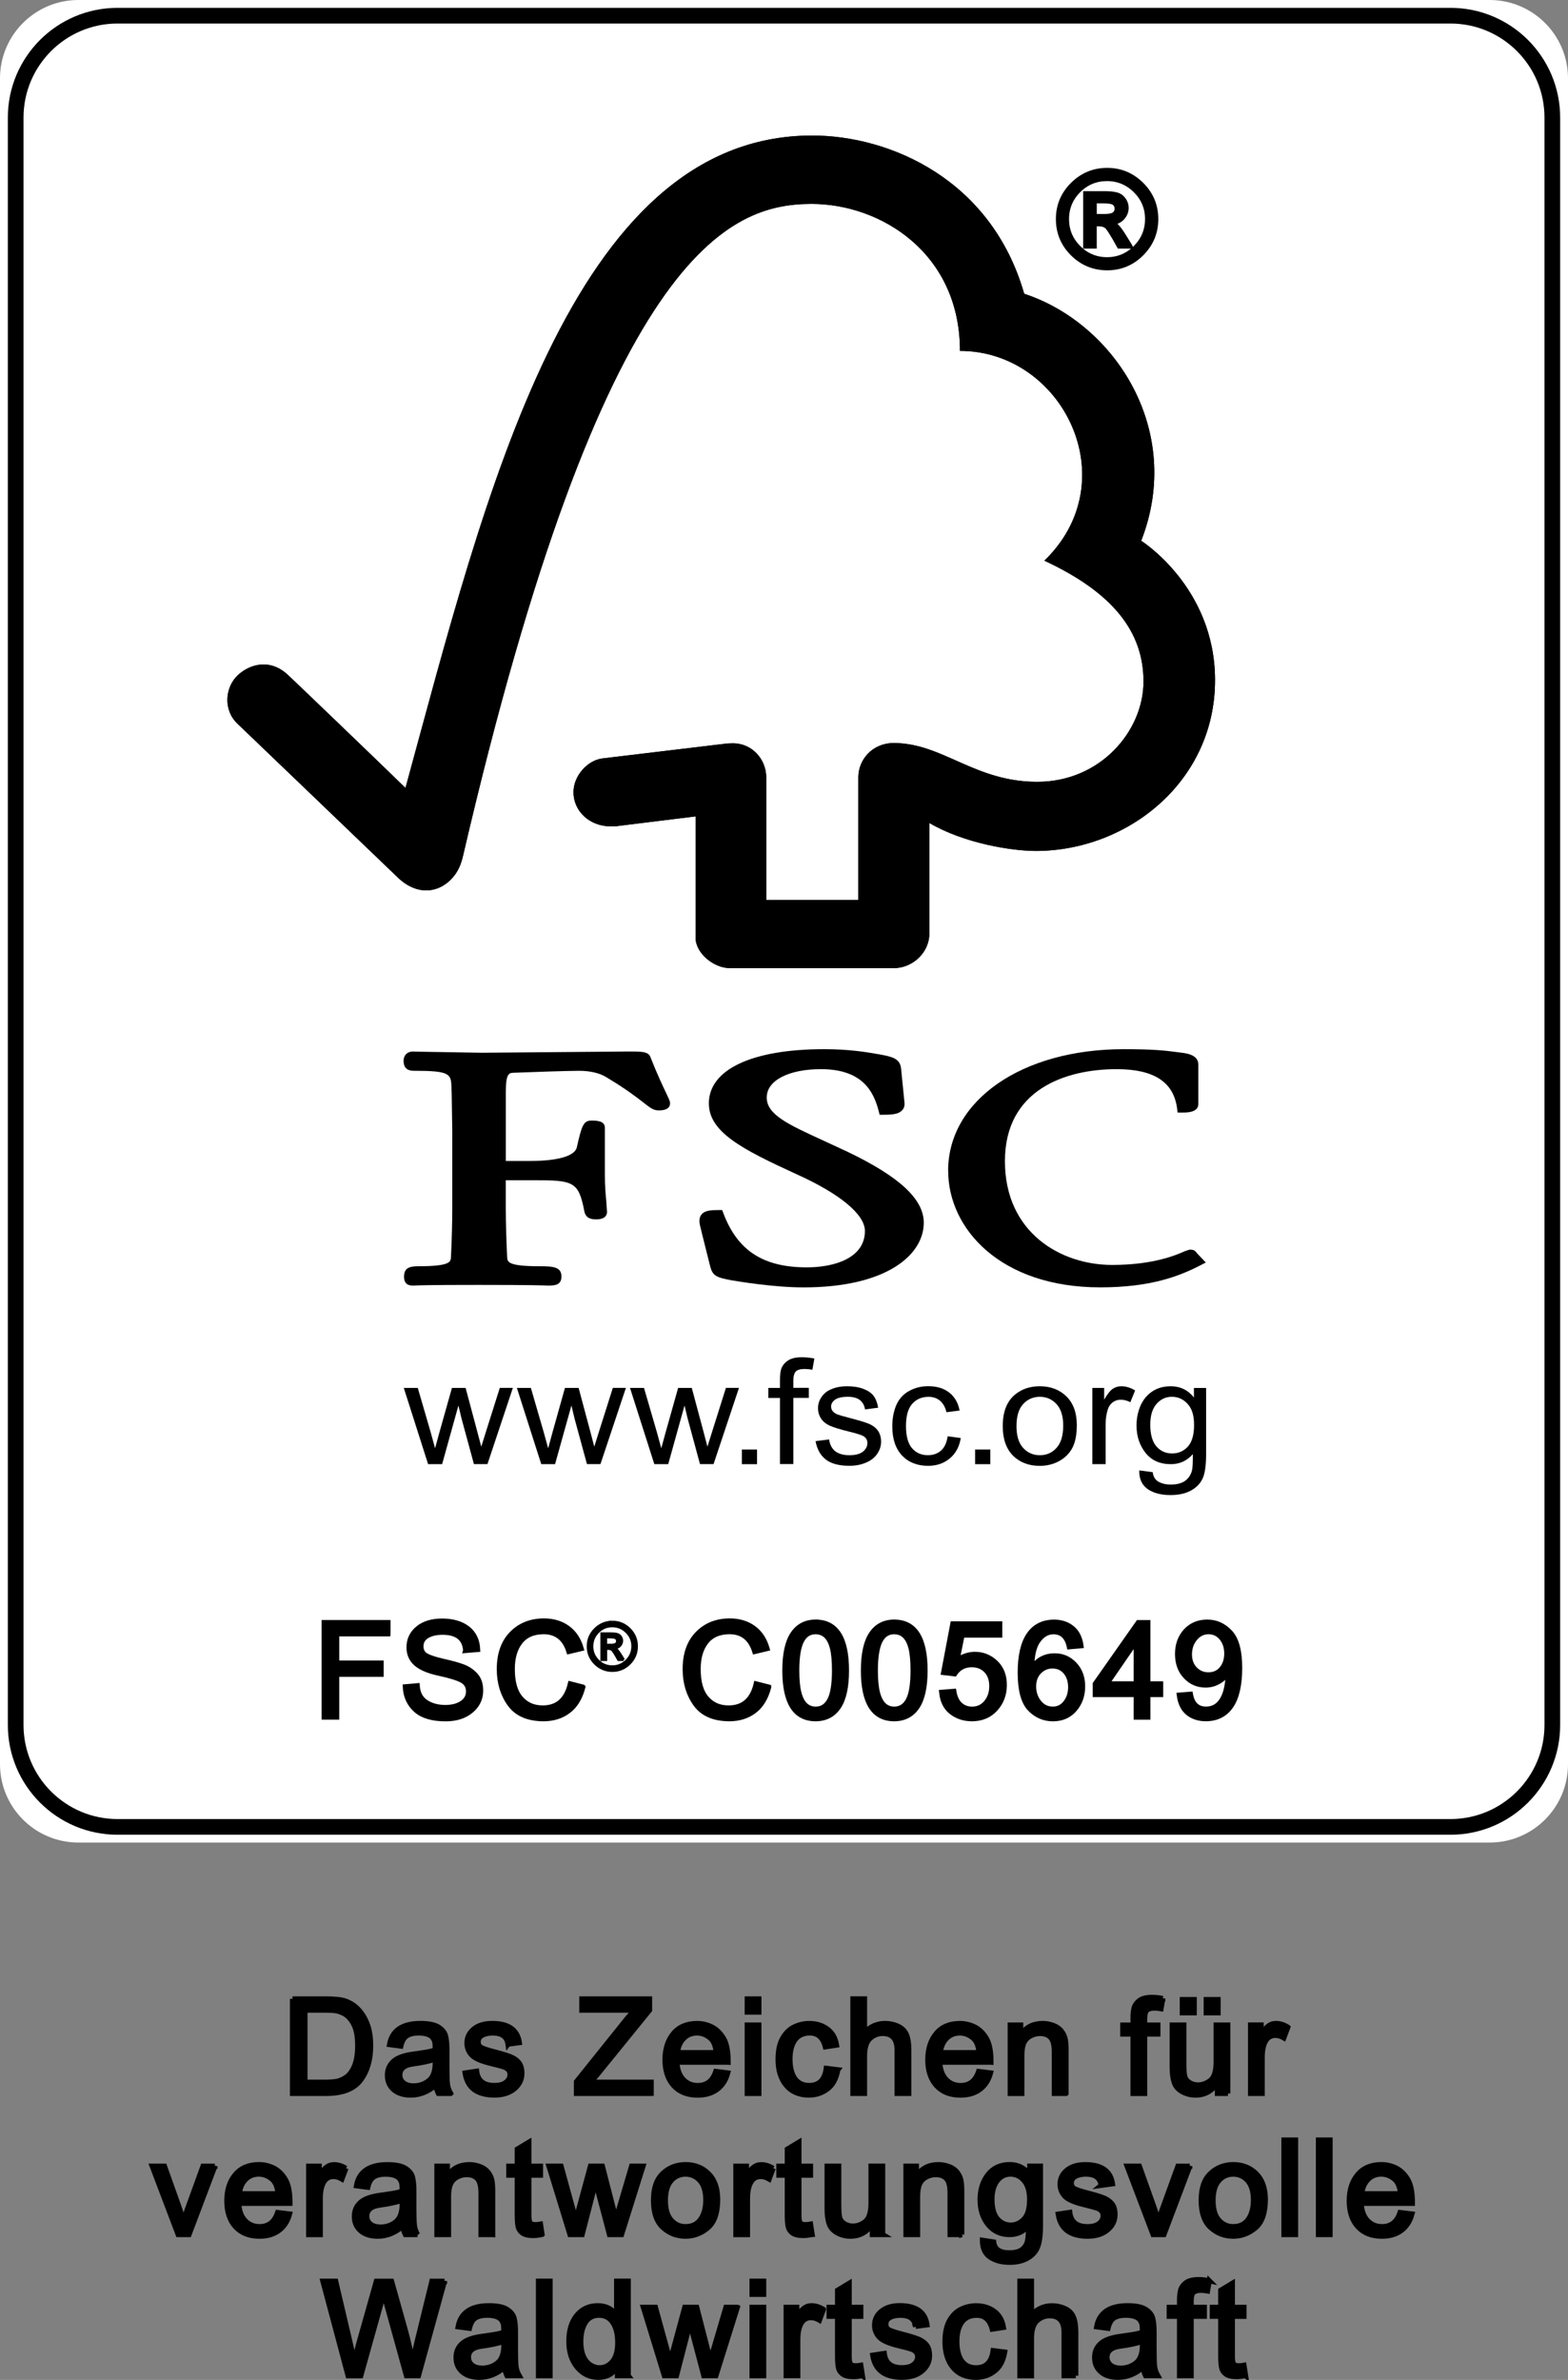 <?xml version="1.0" encoding="UTF-8"?>
<svg id="Ebene_1" data-name="Ebene 1" xmlns="http://www.w3.org/2000/svg" viewBox="0 0 512 776.78">
  <rect x="0" y="0" width="512" height="776.78" fill="#808080" stroke="none"/>
  <defs>
    <style>
      .cls-1 {
        stroke-width: .84px;
      }

      .cls-1, .cls-2, .cls-3 {
        fill: none;
        stroke: #000;
      }

      .cls-4, .cls-5 {
        stroke-width: 0px;
      }

      .cls-5 {
        fill: #fff;
      }

      .cls-2 {
        stroke-width: 1.68px;
      }

      .cls-3 {
        stroke-width: 5.12px;
      }
    </style>
  </defs>
  <path class="cls-5" d="M25.6,0h460.8c14.14,0,25.6,11.46,25.6,25.59v550.21c0,14.14-11.46,25.59-25.6,25.59H25.6c-14.14,0-25.6-11.46-25.6-25.59V25.59C0,11.46,11.46,0,25.6,0h0ZM25.6,0"/>
  <path class="cls-3" d="M38.4,5.12h435.2c18.38,0,33.28,14.89,33.28,33.27v524.62c0,18.37-14.9,33.27-33.28,33.27H38.4c-18.38,0-33.28-14.9-33.28-33.27V38.39C5.12,20.01,20.02,5.12,38.4,5.12h0ZM38.4,5.12"/>
  <path class="cls-4" d="M139.79,477.89l-7.94-24.88h4.57l4.17,14.33,1.48,5.36c.06-.25.52-1.95,1.39-5.09l4.11-14.6h4.47l3.85,14.41,1.26,4.76,1.5-4.79,4.55-14.4h4.27l-8.3,24.88h-4.42l-4.05-14.9-1.01-4.23-5.32,19.14h-4.55ZM139.79,477.89"/>
  <path class="cls-4" d="M176.74,477.89l-7.96-24.88h4.57l4.16,14.33,1.48,5.36c.06-.25.52-1.95,1.39-5.09l4.09-14.6h4.47l3.86,14.41,1.25,4.76,1.5-4.79,4.56-14.4h4.27l-8.31,24.88h-4.41l-4.06-14.9-1.01-4.23-5.34,19.14h-4.51ZM176.74,477.89"/>
  <path class="cls-4" d="M213.66,477.89l-7.94-24.88h4.57l4.17,14.33,1.47,5.36c.06-.25.52-1.95,1.39-5.09l4.11-14.6h4.46l3.86,14.41,1.25,4.76,1.5-4.79,4.54-14.4h4.26l-8.3,24.88h-4.43l-4.04-14.9-1.01-4.23-5.32,19.14h-4.55ZM213.66,477.89"/>
  <path class="cls-4" d="M242.24,477.89v-4.78h4.96v4.78h-4.96ZM242.24,477.89"/>
  <path class="cls-4" d="M254.68,477.89v-21.61h-3.79v-3.27h3.79v-2.64c0-1.68.17-2.9.46-3.71.43-1.09,1.18-1.97,2.24-2.65,1.07-.69,2.56-1.02,4.47-1.02,1.22,0,2.58.14,4.07.41l-.65,3.66c-.93-.15-1.78-.24-2.58-.24-1.32,0-2.28.26-2.82.81-.55.56-.82,1.57-.82,3.06v2.29h5.05v3.27h-5.05v21.61h-4.39v.02h0ZM254.68,477.89"/>
  <path class="cls-4" d="M266.33,470.37l4.39-.55c.25,1.68.89,2.93,2,3.85,1.12.84,2.66,1.3,4.63,1.3s3.48-.41,4.43-1.17c.98-.82,1.45-1.73,1.45-2.79,0-.96-.41-1.71-1.28-2.26-.61-.36-2.07-.84-4.44-1.42-3.16-.77-5.35-1.46-6.59-2.01-1.27-.6-2.22-1.37-2.84-2.36-.66-1.03-.98-2.13-.98-3.34,0-1.12.26-2.16.8-3.07.51-.96,1.23-1.73,2.12-2.38.71-.46,1.59-.87,2.78-1.23,1.18-.32,2.43-.48,3.78-.48,2,0,3.77.27,5.3.84,1.52.57,2.64,1.32,3.37,2.29.72.96,1.22,2.26,1.5,3.87l-4.29.57c-.2-1.3-.76-2.31-1.66-3.05-.93-.71-2.24-1.08-3.9-1.08-1.97,0-3.39.32-4.25.96-.87.64-1.27,1.37-1.27,2.24,0,.55.17,1.05.52,1.49.36.43.9.82,1.68,1.12.41.16,1.69.53,3.79,1.08,3.06.8,5.21,1.44,6.42,1.95,1.22.53,2.18,1.25,2.87,2.21.68.96,1.04,2.18,1.04,3.62s-.43,2.7-1.27,3.96c-.84,1.23-2.07,2.2-3.67,2.86-1.61.69-3.41,1.03-5.43,1.03-3.33,0-5.89-.67-7.65-2.02-1.76-1.34-2.89-3.37-3.38-6.04h0ZM266.33,470.37"/>
  <path class="cls-4" d="M309.43,468.79l4.29.57c-.46,2.84-1.67,5.07-3.57,6.64-1.95,1.63-4.31,2.43-7.1,2.43-3.52,0-6.35-1.12-8.47-3.32-2.13-2.24-3.22-5.43-3.22-9.57,0-2.69.48-5.06,1.37-7.08.91-1.99,2.32-3.5,4.21-4.51,1.89-1.03,3.92-1.51,6.14-1.51,2.79,0,5.06.67,6.85,2.06,1.78,1.37,2.93,3.34,3.41,5.88l-4.29.55c-.39-1.65-1.12-2.93-2.14-3.77-1.01-.84-2.24-1.25-3.7-1.25-2.19,0-3.96.75-5.32,2.26-1.38,1.54-2.06,3.96-2.06,7.25s.66,5.77,1.98,7.26c1.32,1.53,3.05,2.28,5.18,2.28,1.71,0,3.13-.5,4.29-1.51,1.12-1,1.86-2.56,2.16-4.67h0ZM309.43,468.79"/>
  <path class="cls-4" d="M318.4,477.89v-4.78h4.97v4.78h-4.97ZM318.4,477.89"/>
  <path class="cls-4" d="M327.43,465.45c0-4.63,1.32-8.04,3.98-10.25,2.22-1.83,4.92-2.74,8.11-2.74,3.56,0,6.46,1.12,8.73,3.34,2.24,2.24,3.36,5.33,3.36,9.29,0,3.2-.49,5.72-1.49,7.56-1,1.84-2.46,3.25-4.36,4.28-1.88,1.01-3.98,1.51-6.24,1.51-3.62,0-6.53-1.13-8.76-3.34-2.21-2.25-3.34-5.45-3.34-9.65h0ZM331.91,465.43c0,3.18.73,5.59,2.18,7.16,1.44,1.58,3.27,2.38,5.45,2.38s4.01-.8,5.45-2.4c1.45-1.59,2.18-4.01,2.18-7.28,0-3.09-.73-5.43-2.19-7.01-1.45-1.58-3.28-2.38-5.43-2.38s-4.01.8-5.45,2.36c-1.46,1.59-2.18,4-2.18,7.17h0ZM331.91,465.43"/>
  <path class="cls-4" d="M356.68,477.89v-24.88h3.86v3.82c1.02-1.78,1.95-2.95,2.79-3.53.86-.57,1.79-.84,2.8-.84,1.49,0,2.97.43,4.52,1.37l-1.56,3.84c-1.05-.55-2.09-.82-3.17-.82-.94,0-1.78.27-2.56.82-.74.55-1.29,1.32-1.62,2.31-.47,1.49-.72,3.12-.72,4.9v13h-4.35ZM356.68,477.89"/>
  <path class="cls-4" d="M372.02,479.93l4.37.57c.18,1.3.66,2.21,1.46,2.84,1.09.77,2.57,1.2,4.44,1.2,2,0,3.57-.41,4.67-1.2,1.09-.79,1.84-1.9,2.24-3.29.23-.87.32-2.68.3-5.45-1.91,2.2-4.32,3.29-7.17,3.29-3.58,0-6.34-1.23-8.29-3.7-1.95-2.48-2.93-5.43-2.93-8.89,0-2.36.45-4.56,1.33-6.57.91-1.99,2.2-3.55,3.9-4.64,1.69-1.1,3.69-1.63,5.97-1.63,3.06,0,5.57,1.22,7.54,3.65v-3.09h3.98v21.5c0,3.87-.4,6.61-1.23,8.24-.79,1.61-2.11,2.88-3.87,3.82-1.78.94-3.96,1.39-6.54,1.39-3.07,0-5.57-.64-7.47-1.97-1.88-1.35-2.79-3.36-2.72-6.06h0ZM375.6,464.99c0,3.27.71,5.65,2.05,7.16,1.34,1.51,3.06,2.24,5.09,2.24s3.73-.73,5.11-2.21c1.37-1.52,2.05-3.85,2.05-7.06s-.69-5.35-2.12-6.91c-1.4-1.54-3.11-2.31-5.11-2.31s-3.62.75-5,2.29c-1.37,1.55-2.07,3.81-2.07,6.81h0ZM375.6,464.99"/>
  <path class="cls-4" d="M265.17,44.24c-78.93,0-106.8,118.02-132.77,212.93-9.37-9.13-38.25-36.82-38.29-36.79-5.81-5.53-12.48-3.75-16.57.1-4.09,3.96-4.69,11.29,0,15.73.23.19,39.14,37.52,52.61,50.44,3.7,3.48,9.07,5.52,14.4,2.5,5.58-3.26,6.35-9.11,6.48-9.11,46.09-198.68,87.29-213.48,114.02-213.48,22.5,0,48.41,15.99,48.41,47.97,33.56,0,54.58,42.36,27.56,68.47,22.4,10.41,32.37,23.23,32.37,39.43s-14.14,32.79-34.73,32.75c-20.44,0-30.83-12.62-46.77-12.66-7.21,0-11.61,5.6-11.61,11.12v40.12h-30.07v-39.96c-.05-6.27-4.86-11.19-10.82-11.19-.11,0-2.58.06-2.52.13l-40.27,4.82c-4.87.67-9.34,5.73-9.34,11,0,6.16,5.22,11.23,12.37,11.16.89,0,2.11,0,2-.11-.06,0,25.5-3.14,25.5-3.14v39.59c0,5.04,5.9,9.92,11.2,9.93h53.5c6.24,0,11.63-5.16,11.63-11.24v-36.14c11.2,6.59,26.76,9.13,34.76,9.13,30,0,58.66-22.7,58.53-55.96-.12-30.21-24.11-45.27-24.11-45.27,14.09-36.1-8.68-70.93-38.21-80.63-10.66-37.23-43.71-51.64-69.25-51.64h0ZM265.17,44.24"/>
  <path class="cls-4" d="M265.17,44.24c-78.93,0-106.8,118.02-132.77,212.93-9.37-9.13-38.25-36.82-38.29-36.79-5.81-5.53-12.48-3.75-16.57.1-4.09,3.96-4.69,11.29,0,15.73.23.19,39.14,37.52,52.61,50.44,3.7,3.48,9.07,5.52,14.4,2.5,5.58-3.26,6.35-9.11,6.48-9.11,46.09-198.68,87.29-213.48,114.02-213.48,22.5,0,48.41,15.99,48.41,47.97,33.56,0,54.58,42.36,27.56,68.47,22.4,10.41,32.37,23.23,32.37,39.43s-14.14,32.79-34.73,32.75c-20.44,0-30.83-12.62-46.77-12.66-7.21,0-11.61,5.6-11.61,11.12v40.12h-30.07v-39.96c-.05-6.27-4.86-11.19-10.82-11.19-.11,0-2.58.06-2.52.13l-40.27,4.82c-4.87.67-9.34,5.73-9.34,11,0,6.16,5.22,11.23,12.37,11.16.89,0,2.11,0,2-.11-.06,0,25.5-3.14,25.5-3.14v39.59c0,5.04,5.9,9.92,11.2,9.93h53.5c6.24,0,11.63-5.16,11.63-11.24v-36.14c11.2,6.59,26.76,9.13,34.76,9.13,30,0,58.66-22.7,58.53-55.96-.12-30.21-24.11-45.27-24.11-45.27,14.09-36.1-8.68-70.93-38.21-80.63-10.66-37.23-43.71-51.64-69.25-51.64h0ZM265.17,44.24"/>
  <path class="cls-4" d="M231.47,360.16c0,9.34,10.84,14.95,28.66,23.11,14.14,6.37,22.29,13.11,22.29,18.51,0,8.77-9.81,11.87-18.98,11.87-14.21,0-22.61-5.44-27.23-17.65l-.39-1.05h-1.14c-2.52,0-4.51.11-5.62,1.45-.98,1.22-.71,2.85-.27,4.44-.04-.03,3.12,12.54,3.12,12.54.83,3.07,1.97,3.56,7.04,4.51,2.22.37,13.7,2.3,23.42,2.3,27.14,0,39.27-10.61,39.27-21.12,0-7.65-7.89-14.99-24.89-23.14l-7.75-3.59c-11.64-5.33-18.64-8.52-18.64-14.13s7.26-9.25,17.7-9.25c13.56,0,17.21,7.3,18.86,13.67l.3,1.21h1.3c3.01,0,4.92-.23,6.03-1.43.67-.66.9-1.57.78-2.66l-1.09-10.87c-.29-3.47-3.06-3.98-6.88-4.71-4.56-.8-10.02-1.73-18.27-1.73-23.55,0-37.63,6.63-37.63,17.72h0ZM231.47,360.16"/>
  <path class="cls-4" d="M309.61,382.15c0,18.88,17.05,38.03,49.64,38.03,16.45,0,25.71-3.61,32.61-7.14l1.87-.97-3.05-3.21.17.16c-.71-1-1.3-1.16-2.39-1.16l-1.59.52c-2.47,1.11-10.02,4.48-23.71,4.48-16.85,0-35.02-10.58-35.02-33.88s19.69-30.02,36.5-30.02c12.11,0,18.55,4.16,19.71,12.75l.17,1.42h1.51c1.43,0,5.26,0,5.26-2.75v-12.94c0-3.15-3.79-3.63-5.4-3.84l-1.57-.2c-3.87-.52-7.59-.96-17.43-.96-33.2.01-57.3,16.7-57.3,39.72h0ZM309.61,382.15"/>
  <path class="cls-4" d="M186.69,343.36l-29.35.25-19.6-.33-2.97-.07c-1.74,0-2.98,1.22-2.98,2.95,0,.81,0,3.33,3.23,3.33,11.83,0,12.26.95,12.39,5.3l.09,2.75.18,11.62v25.06c0,4.16-.15,10.76-.43,16.09-.07,1.52-.17,2.98-10.63,2.98-2.91,0-4.68.56-4.68,3.34,0,.82,0,2.97,2.83,2.97l.67-.02c1.23-.06,4.55-.2,20.9-.2,17.4,0,20.92.16,22.08.2l.65.02c2.28,0,4.26-.25,4.26-2.97,0-3.11-2.67-3.34-7.08-3.34-10.5,0-10.57-1.45-10.64-2.95-.26-4.9-.46-11.51-.46-16.12v-9.01h8.77c13.48,0,15,.34,16.93,10.34.52,2.17,2.33,2.44,3.84,2.44,3.17,0,3.52-1.66,3.52-2.41l-.25-3.71c-.22-2.14-.45-4.83-.45-8.46v-15.34c0-2.32-2.86-2.32-4.41-2.32-2.55,0-3.15,1.57-4.77,8.82-.72,2.77-6.27,4.36-15.24,4.36h-7.93v-22.55c0-6.14,1.13-6.18,2.54-6.24,5.14-.21,17.64-.64,21.39-.64s6.84.79,8.96,2.13c6.65,3.99,10.07,6.7,12.15,8.31,2.01,1.57,3.14,2.48,4.81,2.48.94,0,3.79,0,3.79-2.35,0-.57-.24-1.11-1.17-3.06-1.09-2.31-2.94-6.13-5.24-11.97-.64-1.84-2.87-1.84-6.99-1.84l-18.68.16h0ZM186.69,343.36"/>
  <path class="cls-4" d="M361.52,55.63c4.34,0,8.06,1.55,11.18,4.65,3.12,3.1,4.68,6.84,4.68,11.21s-1.55,8.1-4.65,11.22c-3.1,3.11-6.84,4.67-11.2,4.67s-8.12-1.55-11.24-4.65c-3.12-3.1-4.67-6.85-4.67-11.24s1.55-8.09,4.67-11.19c3.12-3.1,6.86-4.66,11.24-4.67h0ZM361.47,84.78c3.63,0,6.75-1.3,9.35-3.89,2.59-2.6,3.9-5.72,3.91-9.39,0-3.65-1.3-6.76-3.89-9.34-2.6-2.58-5.72-3.88-9.37-3.89-3.65,0-6.77,1.29-9.35,3.87s-3.88,5.7-3.89,9.36c0,3.65,1.29,6.77,3.88,9.37,2.58,2.59,5.7,3.9,9.37,3.91h0ZM368.88,80.3h-3.37c-2.12-3.86-3.5-6.03-4.15-6.52-.64-.49-1.46-.74-2.44-.74h-1.64v7.26h-2.76v-17.07h5.91c1.77,0,3.13.12,4.08.38.96.25,1.73.79,2.32,1.6.59.82.88,1.69.88,2.63,0,1.16-.42,2.22-1.26,3.18-.84.96-2.05,1.49-3.62,1.6v.08c1.02.24,2.35,1.66,3.98,4.27l2.06,3.32h0ZM357.28,70.68h3.37c1.54,0,2.62-.22,3.22-.67.61-.45.91-1.09.91-1.91s-.29-1.43-.86-1.87c-.57-.45-1.73-.67-3.47-.67h-3.16v5.13h0ZM357.28,70.68"/>
  <path class="cls-2" d="M361.52,55.63c4.34,0,8.06,1.55,11.18,4.65,3.12,3.1,4.68,6.84,4.68,11.22s-1.55,8.1-4.65,11.22c-3.1,3.11-6.84,4.67-11.2,4.67s-8.12-1.55-11.24-4.65c-3.12-3.1-4.67-6.85-4.67-11.24s1.55-8.09,4.67-11.2c3.12-3.1,6.86-4.66,11.24-4.67h0ZM361.47,84.78c3.63,0,6.75-1.3,9.35-3.89,2.59-2.6,3.9-5.72,3.91-9.39,0-3.65-1.3-6.76-3.89-9.34-2.6-2.58-5.72-3.88-9.37-3.89-3.65,0-6.77,1.29-9.35,3.87-2.58,2.58-3.88,5.7-3.89,9.36,0,3.65,1.29,6.77,3.88,9.37,2.58,2.59,5.7,3.9,9.37,3.91h0ZM368.88,80.3h-3.37c-2.12-3.86-3.5-6.03-4.15-6.52-.64-.49-1.46-.74-2.44-.74h-1.64v7.26h-2.76v-17.07h5.91c1.77,0,3.13.12,4.08.38.96.25,1.73.78,2.32,1.6.59.82.88,1.69.88,2.63,0,1.16-.42,2.22-1.26,3.17-.84.96-2.05,1.49-3.62,1.6v.08c1.02.24,2.35,1.66,3.98,4.27l2.06,3.32h0ZM357.28,70.68h3.37c1.54,0,2.62-.22,3.22-.67.61-.45.91-1.09.91-1.91s-.29-1.43-.86-1.88c-.57-.45-1.73-.67-3.47-.67h-3.16v5.13h0ZM357.28,70.68"/>
  <path class="cls-4" d="M126.67,533.26h-16.73v9.55h14.5v3.66h-14.5v13.97h-4.09v-30.85h20.82v3.66h0ZM126.67,533.26"/>
  <path class="cls-2" d="M126.67,533.26h-16.73v9.55h14.5v3.66h-14.5v13.97h-4.09v-30.85h20.82v3.66h0ZM126.67,533.26"/>
  <path class="cls-4" d="M152.06,538.65c-.17-1.96-.87-3.44-2.12-4.42-1.25-.98-3.04-1.48-5.37-1.49-2.1,0-3.82.39-5.14,1.18-1.32.79-1.98,1.93-1.98,3.43,0,1.33.5,2.32,1.52,2.97,1.01.64,2.96,1.3,5.85,1.96,2.55.56,4.64,1.14,6.25,1.73,1.61.59,3,1.5,4.14,2.74,1.15,1.23,1.73,2.91,1.73,5.01,0,2.65-1.05,4.85-3.16,6.61-2.1,1.75-4.86,2.63-8.27,2.63-4.34,0-7.58-.97-9.73-2.9-2.14-1.94-3.29-4.45-3.43-7.54l3.87-.34c.18,2.47,1.14,4.27,2.86,5.39,1.73,1.12,3.81,1.69,6.25,1.71,2.29,0,4.13-.47,5.54-1.41,1.41-.94,2.11-2.22,2.13-3.83,0-1.68-.74-2.91-2.21-3.68-1.47-.77-3.95-1.53-7.41-2.27-3.47-.75-5.97-1.8-7.52-3.18s-2.31-3.14-2.29-5.3c0-2.47.97-4.51,2.9-6.12,1.94-1.61,4.58-2.42,7.92-2.42s6.17.8,8.25,2.4c2.08,1.6,3.19,3.89,3.32,6.86l-3.91.32h0ZM152.06,538.65"/>
  <path class="cls-2" d="M152.06,538.65c-.17-1.97-.87-3.44-2.12-4.42-1.25-.98-3.04-1.48-5.37-1.49-2.1,0-3.82.39-5.14,1.18-1.32.78-1.98,1.92-1.98,3.43,0,1.33.5,2.32,1.52,2.96,1.01.64,2.96,1.3,5.85,1.96,2.55.56,4.64,1.14,6.25,1.73,1.61.59,3,1.5,4.14,2.74,1.15,1.23,1.73,2.91,1.73,5.01,0,2.65-1.05,4.85-3.16,6.61-2.1,1.75-4.86,2.63-8.27,2.63-4.34,0-7.58-.96-9.73-2.9-2.14-1.94-3.29-4.44-3.43-7.53l3.87-.34c.18,2.47,1.14,4.27,2.86,5.39,1.73,1.13,3.81,1.69,6.25,1.71,2.29,0,4.13-.47,5.54-1.41,1.41-.94,2.11-2.22,2.13-3.83,0-1.68-.74-2.91-2.21-3.68-1.47-.77-3.95-1.53-7.41-2.27-3.47-.75-5.97-1.81-7.52-3.18-1.54-1.38-2.31-3.14-2.29-5.3,0-2.47.97-4.51,2.9-6.12,1.94-1.61,4.58-2.42,7.92-2.42s6.17.8,8.25,2.4c2.08,1.6,3.19,3.89,3.32,6.86l-3.91.32h0ZM152.06,538.65"/>
  <path class="cls-4" d="M190.31,550.66c-.9,3.46-2.46,6.05-4.7,7.74-2.23,1.7-4.92,2.55-8.06,2.57-5.05,0-8.73-1.58-11.03-4.74-2.3-3.16-3.46-6.96-3.47-11.42,0-4.92,1.35-8.77,4.06-11.55,2.71-2.78,6.2-4.18,10.48-4.19,3,0,5.57.76,7.7,2.29,2.13,1.53,3.63,3.77,4.48,6.71l-4,.95c-.67-2.15-1.69-3.76-3.07-4.84-1.38-1.08-3.1-1.62-5.16-1.62-3.37,0-5.92,1.1-7.66,3.3-1.74,2.2-2.61,5.17-2.61,8.9,0,4.29.91,7.48,2.74,9.58,1.82,2.09,4.22,3.13,7.18,3.13,2.41,0,4.37-.65,5.87-1.96,1.5-1.31,2.56-3.27,3.18-5.89l4.06,1.03h0ZM190.31,550.66"/>
  <path class="cls-2" d="M190.31,550.66c-.9,3.46-2.46,6.05-4.7,7.74-2.23,1.7-4.92,2.55-8.06,2.57-5.05,0-8.73-1.58-11.03-4.73-2.3-3.16-3.46-6.96-3.47-11.43,0-4.92,1.35-8.77,4.06-11.55,2.71-2.78,6.2-4.17,10.48-4.19,3,0,5.57.76,7.7,2.29,2.13,1.53,3.63,3.77,4.48,6.71l-4,.95c-.67-2.15-1.69-3.76-3.07-4.84-1.38-1.08-3.1-1.62-5.16-1.62-3.37,0-5.92,1.1-7.66,3.3-1.74,2.2-2.61,5.17-2.61,8.9,0,4.29.91,7.48,2.74,9.58,1.82,2.09,4.22,3.13,7.18,3.13,2.41,0,4.37-.65,5.87-1.96,1.5-1.3,2.56-3.27,3.18-5.89l4.06,1.03h0ZM190.31,550.66"/>
  <path class="cls-4" d="M199.95,529.4c2.17,0,4.03.77,5.59,2.33,1.56,1.55,2.34,3.42,2.34,5.6s-.77,4.05-2.32,5.61c-1.55,1.55-3.42,2.34-5.6,2.34s-4.06-.78-5.62-2.32c-1.56-1.55-2.34-3.43-2.34-5.62s.78-4.05,2.34-5.59c1.56-1.55,3.43-2.33,5.62-2.34h0ZM199.93,543.97c1.82,0,3.37-.65,4.68-1.95,1.3-1.3,1.95-2.86,1.96-4.69,0-1.82-.65-3.38-1.95-4.67-1.3-1.29-2.86-1.94-4.68-1.95-1.82,0-3.38.64-4.67,1.94-1.29,1.29-1.94,2.85-1.95,4.68,0,1.82.64,3.39,1.93,4.68,1.29,1.3,2.86,1.95,4.68,1.96h0ZM203.63,541.73h-1.68c-1.06-1.93-1.75-3.02-2.07-3.26-.32-.25-.73-.37-1.22-.37h-.82v3.63h-1.38v-8.53h2.96c.89,0,1.57.06,2.04.19.48.13.86.39,1.16.8.3.41.44.84.44,1.32,0,.58-.21,1.11-.63,1.59-.42.48-1.02.75-1.81.8v.04c.52.12,1.18.83,1.99,2.14l1.03,1.66h0ZM197.83,536.92h1.68c.77,0,1.31-.11,1.61-.34.3-.22.45-.54.45-.96s-.14-.71-.43-.94c-.29-.22-.87-.34-1.74-.34h-1.58v2.57h0ZM197.83,536.92"/>
  <path class="cls-1" d="M199.95,529.4c2.17,0,4.03.77,5.59,2.32,1.56,1.55,2.34,3.42,2.34,5.61s-.77,4.05-2.32,5.61c-1.55,1.55-3.42,2.34-5.6,2.34s-4.06-.78-5.62-2.32c-1.56-1.55-2.34-3.43-2.34-5.62s.78-4.05,2.34-5.59c1.56-1.55,3.43-2.33,5.62-2.34h0ZM199.93,543.97c1.82,0,3.37-.65,4.68-1.95,1.3-1.3,1.95-2.86,1.96-4.69,0-1.82-.65-3.38-1.95-4.67-1.3-1.29-2.86-1.94-4.68-1.95-1.82,0-3.38.64-4.67,1.94-1.29,1.29-1.94,2.85-1.95,4.68,0,1.82.64,3.39,1.93,4.68,1.29,1.3,2.86,1.95,4.68,1.96h0ZM203.63,541.73h-1.68c-1.06-1.93-1.75-3.02-2.07-3.26-.32-.25-.73-.37-1.22-.37h-.82v3.63h-1.38v-8.53h2.96c.89,0,1.57.06,2.04.19.48.13.86.4,1.16.8.3.41.44.84.44,1.32,0,.58-.21,1.11-.63,1.59-.42.48-1.02.75-1.81.8v.04c.52.12,1.18.83,1.99,2.14l1.03,1.66h0ZM197.83,536.92h1.68c.77,0,1.31-.11,1.61-.34.3-.22.45-.54.45-.96s-.14-.71-.43-.94c-.29-.22-.87-.34-1.74-.34h-1.58v2.57h0ZM197.83,536.92"/>
  <path class="cls-4" d="M250.99,550.66c-.9,3.46-2.46,6.05-4.69,7.74-2.23,1.7-4.92,2.55-8.06,2.57-5.05,0-8.73-1.58-11.03-4.74-2.3-3.16-3.46-6.96-3.47-11.42,0-4.92,1.35-8.77,4.06-11.55,2.71-2.78,6.2-4.18,10.48-4.19,3,0,5.57.76,7.7,2.29,2.13,1.53,3.63,3.77,4.48,6.71l-4,.95c-.67-2.15-1.7-3.76-3.07-4.84-1.37-1.08-3.09-1.62-5.16-1.62-3.37,0-5.92,1.1-7.66,3.3-1.74,2.2-2.61,5.17-2.61,8.9,0,4.29.91,7.48,2.74,9.58,1.82,2.09,4.21,3.13,7.18,3.13,2.41,0,4.37-.65,5.87-1.96,1.5-1.31,2.56-3.27,3.18-5.89l4.06,1.03h0ZM250.99,550.66"/>
  <path class="cls-2" d="M250.99,550.66c-.9,3.46-2.46,6.05-4.69,7.74-2.23,1.7-4.92,2.55-8.06,2.57-5.05,0-8.73-1.58-11.03-4.73-2.3-3.16-3.46-6.96-3.47-11.43,0-4.92,1.35-8.77,4.06-11.55,2.71-2.78,6.2-4.17,10.48-4.19,3,0,5.57.76,7.7,2.29,2.13,1.53,3.63,3.77,4.48,6.71l-4,.95c-.67-2.15-1.7-3.76-3.07-4.84-1.37-1.08-3.09-1.62-5.16-1.62-3.37,0-5.92,1.1-7.66,3.3-1.74,2.2-2.61,5.17-2.61,8.9,0,4.29.91,7.48,2.74,9.58,1.82,2.09,4.21,3.13,7.18,3.13,2.41,0,4.37-.65,5.87-1.96,1.5-1.3,2.56-3.27,3.18-5.89l4.06,1.03h0ZM250.99,550.66"/>
  <path class="cls-4" d="M266.33,529.45c6.71,0,10.06,5.26,10.06,15.78,0,5.32-.86,9.27-2.59,11.85-1.73,2.58-4.21,3.88-7.47,3.89-6.69,0-10.04-5.25-10.04-15.74,0-5.32.86-9.27,2.59-11.87,1.73-2.6,4.21-3.9,7.45-3.91h0ZM266.33,557.86c2.04,0,3.57-.98,4.61-2.95,1.04-1.96,1.56-5.19,1.56-9.68,0-3.11-.22-5.56-.67-7.34-.45-1.78-1.14-3.12-2.06-4-.93-.88-2.09-1.33-3.48-1.33-2.04,0-3.56,1-4.59,3.01-1.03,2.01-1.54,5.23-1.54,9.66,0,3.07.23,5.51.7,7.3.46,1.8,1.15,3.13,2.06,4,.91.87,2.05,1.31,3.41,1.32h0ZM266.33,557.86"/>
  <path class="cls-2" d="M266.33,529.45c6.71,0,10.06,5.26,10.06,15.78,0,5.32-.86,9.27-2.59,11.85s-4.21,3.88-7.47,3.89c-6.69,0-10.04-5.25-10.04-15.74,0-5.32.86-9.27,2.59-11.87,1.73-2.6,4.21-3.9,7.45-3.92h0ZM266.33,557.86c2.04,0,3.57-.98,4.61-2.95,1.04-1.96,1.56-5.19,1.56-9.68,0-3.11-.22-5.56-.67-7.34-.45-1.78-1.14-3.12-2.06-4-.93-.88-2.09-1.32-3.48-1.32-2.04,0-3.56,1-4.59,3.01-1.03,2.01-1.54,5.23-1.54,9.66,0,3.07.23,5.51.7,7.3.46,1.8,1.15,3.13,2.06,4,.91.87,2.05,1.31,3.41,1.32h0ZM266.33,557.86"/>
  <path class="cls-4" d="M291.99,529.45c6.71,0,10.06,5.26,10.06,15.78,0,5.32-.86,9.27-2.59,11.85-1.73,2.58-4.22,3.88-7.48,3.89-6.69,0-10.04-5.25-10.04-15.74,0-5.32.86-9.27,2.59-11.87,1.73-2.6,4.21-3.9,7.45-3.91h0ZM291.99,557.86c2.04,0,3.57-.98,4.61-2.95,1.04-1.96,1.55-5.19,1.55-9.68,0-3.11-.22-5.56-.67-7.34-.45-1.78-1.14-3.12-2.06-4-.93-.88-2.09-1.33-3.47-1.33-2.04,0-3.57,1-4.59,3.01-1.02,2.01-1.54,5.23-1.54,9.66,0,3.07.23,5.51.7,7.3.46,1.8,1.15,3.13,2.06,4,.91.87,2.05,1.31,3.41,1.32h0ZM291.99,557.86"/>
  <path class="cls-2" d="M291.99,529.45c6.71,0,10.06,5.26,10.06,15.78,0,5.32-.86,9.27-2.59,11.85-1.73,2.58-4.22,3.88-7.48,3.89-6.69,0-10.04-5.25-10.04-15.74,0-5.32.86-9.27,2.59-11.87,1.73-2.6,4.21-3.9,7.45-3.92h0ZM291.99,557.86c2.04,0,3.57-.98,4.61-2.95,1.04-1.96,1.55-5.19,1.55-9.68,0-3.11-.22-5.56-.67-7.34-.45-1.78-1.14-3.12-2.06-4s-2.09-1.32-3.47-1.32c-2.04,0-3.57,1-4.59,3.01-1.02,2.01-1.54,5.23-1.54,9.66,0,3.07.23,5.51.7,7.3.46,1.8,1.15,3.13,2.06,4,.91.87,2.05,1.31,3.41,1.32h0ZM291.99,557.86"/>
  <path class="cls-4" d="M312.5,541.91c1.88-1.29,3.83-1.94,5.85-1.94,2.57,0,4.81.91,6.72,2.72,1.91,1.81,2.86,4.24,2.86,7.28s-.97,5.65-2.91,7.79c-1.94,2.13-4.48,3.21-7.62,3.22-2.57,0-4.79-.72-6.67-2.16-1.88-1.45-2.96-3.6-3.24-6.46l3.96-.3c.32,1.95,1.01,3.4,2.06,4.36,1.05.96,2.35,1.44,3.89,1.45,1.92,0,3.48-.72,4.67-2.17,1.2-1.45,1.79-3.24,1.79-5.36s-.61-3.87-1.83-5.12c-1.22-1.25-2.79-1.87-4.72-1.87-2.43,0-4.29.99-5.6,2.97l-3.58-.42,3.01-15.87h15.3v3.66h-12.29l-1.66,8.23h0ZM312.5,541.91"/>
  <path class="cls-2" d="M312.5,541.91c1.88-1.29,3.83-1.94,5.85-1.94,2.57,0,4.81.91,6.72,2.71,1.91,1.81,2.86,4.24,2.86,7.28s-.97,5.65-2.91,7.79c-1.94,2.13-4.48,3.21-7.62,3.22-2.57,0-4.79-.72-6.67-2.16-1.88-1.45-2.96-3.6-3.24-6.46l3.96-.3c.32,1.95,1.01,3.4,2.06,4.36,1.05.96,2.35,1.44,3.89,1.45,1.92,0,3.48-.72,4.67-2.17,1.2-1.45,1.79-3.24,1.79-5.36s-.61-3.87-1.83-5.12c-1.22-1.25-2.79-1.87-4.72-1.87-2.43,0-4.29.99-5.6,2.97l-3.58-.42,3.01-15.87h15.3v3.66h-12.29l-1.66,8.23h0ZM312.5,541.91"/>
  <path class="cls-4" d="M336.98,544.54c1.74-2.72,4.21-4.08,7.43-4.08,2.53,0,4.67.93,6.44,2.8,1.77,1.87,2.65,4.25,2.65,7.16s-.87,5.42-2.63,7.47c-1.76,2.05-4.1,3.08-7.03,3.09-2.96,0-5.48-1.09-7.56-3.28-2.08-2.19-3.12-6.08-3.14-11.68,0-5.5.94-9.63,2.82-12.39,1.88-2.76,4.62-4.15,8.21-4.16,2.32,0,4.27.64,5.87,1.93,1.6,1.29,2.58,3.21,2.93,5.75l-3.79.34c-.69-3.27-2.43-4.9-5.22-4.9-1.94,0-3.6.96-4.99,2.88-1.39,1.92-2.09,4.95-2.09,9.09h.09ZM343.76,557.86c1.74,0,3.15-.7,4.23-2.11,1.08-1.4,1.62-3.1,1.62-5.09s-.54-3.64-1.62-4.95c-1.08-1.3-2.53-1.96-4.36-1.96-1.67,0-3.11.61-4.32,1.83-1.21,1.22-1.81,2.84-1.81,4.86s.59,3.79,1.77,5.24c1.18,1.44,2.68,2.17,4.48,2.17h0ZM343.76,557.86"/>
  <path class="cls-2" d="M336.98,544.54c1.74-2.72,4.21-4.08,7.43-4.08,2.53,0,4.67.93,6.44,2.8,1.77,1.87,2.65,4.25,2.65,7.16s-.87,5.42-2.63,7.47c-1.76,2.05-4.1,3.08-7.03,3.09-2.96,0-5.48-1.09-7.56-3.28-2.08-2.19-3.12-6.08-3.14-11.68,0-5.5.94-9.63,2.82-12.39,1.88-2.76,4.62-4.15,8.21-4.17,2.32,0,4.27.64,5.87,1.93,1.6,1.29,2.58,3.21,2.93,5.75l-3.79.34c-.69-3.27-2.43-4.9-5.22-4.9-1.94,0-3.6.96-4.99,2.88-1.39,1.92-2.09,4.95-2.09,9.09h.09ZM343.76,557.86c1.74,0,3.15-.7,4.23-2.11,1.08-1.4,1.62-3.1,1.62-5.09s-.54-3.64-1.62-4.95c-1.08-1.31-2.53-1.96-4.36-1.96-1.67,0-3.11.61-4.32,1.83-1.21,1.22-1.81,2.84-1.81,4.86s.59,3.79,1.77,5.24c1.18,1.45,2.68,2.17,4.48,2.17h0ZM343.76,557.86"/>
  <path class="cls-4" d="M378.98,553.08h-4.17v7.37h-3.79v-7.37h-13.37v-3.49l14.04-19.99h3.12v19.99h4.17v3.49h0ZM371.02,549.59v-13.93h-.09l-9.58,13.93h9.66ZM371.02,549.59"/>
  <path class="cls-2" d="M378.98,553.08h-4.17v7.37h-3.79v-7.37h-13.37v-3.49l14.04-19.99h3.12v19.99h4.17v3.49h0ZM371.02,549.59v-13.93h-.09l-9.58,13.93h9.66ZM371.02,549.59"/>
  <path class="cls-4" d="M400.93,545.93c-.75,1.21-1.76,2.18-3.05,2.92-1.29.75-2.7,1.12-4.23,1.12-2.54,0-4.7-.93-6.46-2.78-1.77-1.85-2.66-4.29-2.68-7.3,0-3.06.91-5.56,2.71-7.52,1.81-1.95,4.14-2.92,6.99-2.92s5.34,1.11,7.43,3.34c2.09,2.23,3.14,6.09,3.14,11.57s-.95,9.73-2.86,12.48c-1.91,2.75-4.64,4.12-8.19,4.12-2.32,0-4.25-.63-5.81-1.89-1.56-1.27-2.5-3.19-2.84-5.79l3.62-.29c.57,3.24,2.28,4.86,5.11,4.86,2.33,0,4.11-1.06,5.35-3.17,1.23-2.12,1.85-5.04,1.85-8.75h-.08ZM394.55,546.66c1.85,0,3.32-.65,4.4-1.96,1.08-1.3,1.63-2.96,1.64-4.99,0-2.03-.55-3.73-1.66-5.09-1.11-1.36-2.54-2.05-4.3-2.06-1.75,0-3.23.72-4.44,2.17-1.21,1.45-1.81,3.2-1.81,5.28,0,1.95.59,3.54,1.77,4.78,1.18,1.23,2.65,1.86,4.4,1.87h0ZM394.55,546.66"/>
  <path class="cls-2" d="M400.93,545.93c-.75,1.21-1.76,2.18-3.05,2.92-1.29.75-2.7,1.12-4.23,1.12-2.54,0-4.7-.92-6.46-2.78-1.77-1.85-2.66-4.29-2.68-7.3,0-3.06.91-5.56,2.71-7.52,1.81-1.95,4.14-2.92,6.99-2.92s5.34,1.11,7.43,3.34c2.09,2.23,3.14,6.09,3.14,11.57s-.95,9.73-2.86,12.48c-1.91,2.75-4.64,4.12-8.19,4.12-2.32,0-4.25-.63-5.81-1.89-1.56-1.27-2.5-3.19-2.84-5.79l3.62-.29c.57,3.24,2.28,4.86,5.11,4.86,2.33,0,4.11-1.06,5.35-3.17,1.23-2.12,1.85-5.04,1.85-8.75h-.08ZM394.55,546.66c1.85,0,3.32-.65,4.4-1.96,1.08-1.31,1.63-2.96,1.64-4.99,0-2.03-.55-3.73-1.66-5.09-1.11-1.36-2.54-2.05-4.3-2.06-1.75,0-3.23.72-4.44,2.17-1.21,1.45-1.81,3.2-1.81,5.28,0,1.95.59,3.54,1.77,4.78,1.18,1.23,2.65,1.86,4.4,1.87h0ZM394.55,546.66"/>
  <path class="cls-4" d="M95.51,652.43h10.65c1.87,0,3.47.09,4.82.27,1.35.18,2.63.65,3.86,1.39,1.22.74,2.29,1.76,3.22,3.05.93,1.29,1.65,2.77,2.17,4.44.52,1.67.79,3.7.8,6.1,0,4.55-1.08,8.28-3.24,11.19-2.16,2.92-5.88,4.38-11.16,4.4h-11.12v-30.85h0ZM99.59,679.62h6.61c1.35,0,2.55-.09,3.6-.25,1.05-.17,2.12-.62,3.22-1.37,1.09-.74,2-1.96,2.71-3.66.71-1.7,1.07-3.94,1.07-6.73,0-1.54-.13-2.98-.4-4.32-.27-1.33-.77-2.55-1.52-3.66-.75-1.11-1.59-1.91-2.55-2.42-.96-.5-1.88-.82-2.78-.94-.9-.12-2.06-.18-3.49-.17h-6.48v23.53h0ZM99.59,679.62"/>
  <path class="cls-2" d="M95.51,652.43h10.65c1.87,0,3.47.09,4.82.27,1.35.18,2.63.65,3.86,1.39,1.22.74,2.29,1.76,3.22,3.05.93,1.29,1.65,2.77,2.17,4.44.52,1.67.79,3.7.8,6.1,0,4.55-1.08,8.28-3.24,11.19-2.16,2.92-5.88,4.38-11.16,4.4h-11.12v-30.85h0ZM99.59,679.62h6.61c1.35,0,2.55-.09,3.6-.25,1.05-.17,2.12-.63,3.22-1.37,1.09-.74,2-1.97,2.71-3.66.71-1.7,1.07-3.95,1.07-6.73,0-1.54-.13-2.99-.4-4.32-.27-1.33-.77-2.55-1.52-3.66-.75-1.11-1.59-1.91-2.55-2.42-.96-.5-1.88-.82-2.78-.95-.9-.12-2.06-.18-3.49-.17h-6.48v23.53h0ZM99.59,679.62"/>
  <path class="cls-4" d="M147.12,683.28h-3.98c-.37-.7-.62-1.62-.78-2.76-2.54,2.19-5.28,3.29-8.23,3.29-2.36,0-4.21-.59-5.58-1.77-1.36-1.18-2.04-2.73-2.04-4.67s.66-3.37,1.96-4.57c1.3-1.19,3.58-1.99,6.84-2.4l3.54-.53c1.32-.21,2.41-.47,3.27-.78,0-1.14-.04-1.93-.1-2.4-.07-.46-.27-.95-.61-1.47-.34-.52-.89-.93-1.66-1.22-.77-.29-1.79-.44-3.05-.46-1.62,0-2.91.3-3.85.91-.94.6-1.59,1.72-1.96,3.37l-3.7-.48c.41-2.29,1.45-4.01,3.13-5.16,1.69-1.15,4-1.73,6.95-1.73,2.68,0,4.64.39,5.89,1.18s2.02,1.75,2.32,2.88c.29,1.14.44,2.58.44,4.33v5.09c0,3.1.06,5.17.17,6.23.11,1.05.46,2.09,1.05,3.11h0ZM142.12,673.45v-1.37c-1.98.66-4.4,1.18-7.26,1.56-2.86.38-4.3,1.59-4.3,3.64,0,1.02.39,1.86,1.16,2.52.77.66,1.88,1,3.32,1.01,1.87,0,3.51-.55,4.93-1.66,1.42-1.11,2.13-3.01,2.15-5.7h0ZM142.12,673.45"/>
  <path class="cls-2" d="M147.12,683.28h-3.98c-.37-.7-.62-1.62-.78-2.76-2.54,2.19-5.28,3.29-8.23,3.29-2.36,0-4.21-.59-5.58-1.77-1.36-1.18-2.04-2.73-2.04-4.67s.66-3.37,1.96-4.57c1.3-1.19,3.58-1.99,6.84-2.4l3.54-.53c1.32-.21,2.41-.47,3.27-.78,0-1.14-.04-1.93-.1-2.4-.07-.46-.27-.95-.61-1.47-.34-.52-.89-.92-1.66-1.22-.77-.29-1.79-.45-3.05-.46-1.62,0-2.91.3-3.85.91-.94.6-1.59,1.72-1.96,3.37l-3.7-.49c.41-2.29,1.45-4.01,3.13-5.16,1.69-1.15,4-1.73,6.95-1.73,2.68,0,4.64.4,5.89,1.18,1.25.79,2.02,1.75,2.32,2.88.29,1.14.44,2.58.44,4.33v5.09c0,3.1.06,5.18.17,6.23.11,1.05.46,2.09,1.05,3.11h0ZM142.12,673.45v-1.37c-1.98.66-4.4,1.18-7.26,1.56-2.86.38-4.3,1.59-4.3,3.64,0,1.02.39,1.86,1.16,2.52.77.66,1.88,1,3.32,1.01,1.87,0,3.51-.55,4.93-1.66,1.42-1.11,2.13-3.01,2.15-5.7h0ZM142.12,673.45"/>
  <path class="cls-4" d="M165.88,667.2c-.17-1.22-.66-2.13-1.47-2.73-.82-.6-1.96-.91-3.43-.93-1.45,0-2.61.25-3.49.73-.89.49-1.34,1.21-1.35,2.15,0,.88.35,1.52,1.05,1.89.7.38,2.1.84,4.21,1.39,2.36.61,4.12,1.14,5.29,1.6,1.16.46,2.07,1.11,2.73,1.93.66.83.99,1.99.99,3.5,0,1.99-.82,3.67-2.44,5.03-1.62,1.36-3.8,2.04-6.52,2.04s-5.05-.6-6.63-1.79c-1.59-1.19-2.57-3-2.95-5.41l3.77-.57c.2,1.56.77,2.72,1.73,3.49.96.77,2.3,1.16,4.04,1.16s2.93-.34,3.81-1.03c.89-.68,1.33-1.54,1.33-2.54,0-.68-.2-1.21-.61-1.62-.41-.41-.91-.71-1.52-.91-.6-.19-1.98-.56-4.13-1.09-3.17-.76-5.26-1.68-6.27-2.76-1.01-1.08-1.52-2.37-1.54-3.87,0-1.87.75-3.4,2.23-4.61,1.49-1.21,3.49-1.81,6-1.81,2.67,0,4.74.52,6.21,1.56,1.47,1.04,2.36,2.6,2.67,4.69l-3.7.5h0ZM165.88,667.2"/>
  <path class="cls-2" d="M165.88,667.2c-.17-1.22-.66-2.13-1.47-2.73-.82-.6-1.96-.91-3.43-.93-1.45,0-2.61.25-3.49.73-.89.49-1.34,1.21-1.35,2.15,0,.88.35,1.52,1.05,1.89.7.38,2.1.84,4.21,1.39,2.36.61,4.12,1.14,5.29,1.6,1.16.46,2.07,1.11,2.73,1.93.66.83.99,1.99.99,3.5,0,1.99-.82,3.67-2.44,5.03-1.62,1.36-3.8,2.04-6.52,2.04s-5.05-.6-6.63-1.79c-1.59-1.19-2.57-3-2.95-5.41l3.77-.57c.2,1.56.77,2.72,1.73,3.49.96.77,2.3,1.16,4.04,1.16s2.93-.34,3.81-1.03c.89-.68,1.33-1.54,1.33-2.54,0-.68-.2-1.21-.61-1.62-.41-.41-.91-.71-1.52-.91-.6-.2-1.98-.56-4.13-1.09-3.17-.76-5.26-1.68-6.27-2.76-1.01-1.08-1.52-2.37-1.54-3.87,0-1.87.75-3.4,2.23-4.61,1.49-1.21,3.49-1.81,6-1.81,2.67,0,4.74.52,6.21,1.56,1.47,1.04,2.36,2.6,2.67,4.69l-3.7.5h0ZM165.88,667.2"/>
  <path class="cls-4" d="M212.62,683.28h-24.4v-3.83l15.81-19.7s.37-.5,1.11-1.37c.75-.87,1.44-1.63,2.09-2.29h-17.24v-3.66h22.11v3.66l-17.32,21.32-1.86,2.21h19.71v3.66h0ZM212.62,683.28"/>
  <path class="cls-2" d="M212.62,683.28h-24.4v-3.83l15.81-19.7s.37-.5,1.11-1.37c.75-.87,1.44-1.63,2.09-2.29h-17.24v-3.66h22.11v3.66l-17.32,21.32-1.86,2.21h19.71v3.66h0ZM212.62,683.28"/>
  <path class="cls-4" d="M237.75,673.07h-16.73c.15,2.47.85,4.36,2.1,5.66,1.25,1.3,2.82,1.96,4.72,1.96,1.44,0,2.66-.38,3.64-1.13.98-.76,1.73-1.92,2.25-3.47l3.9.48c-.63,2.33-1.79,4.12-3.47,5.36-1.69,1.25-3.79,1.87-6.32,1.87-3.36,0-5.97-1.02-7.85-3.08-1.88-2.05-2.83-4.86-2.84-8.44,0-3.52.91-6.37,2.74-8.57,1.82-2.19,4.41-3.28,7.75-3.28,1.63,0,3.19.36,4.69,1.07,1.5.71,2.78,1.93,3.85,3.64,1.07,1.71,1.59,4.35,1.58,7.91h0ZM233.85,669.96c-.15-2.27-.85-3.91-2.1-4.9-1.25-1-2.62-1.5-4.12-1.52-1.78,0-3.25.6-4.4,1.79-1.15,1.19-1.82,2.73-2,4.63h12.63ZM233.85,669.96"/>
  <path class="cls-2" d="M237.75,673.08h-16.73c.15,2.47.85,4.35,2.1,5.66,1.25,1.3,2.82,1.96,4.72,1.96,1.44,0,2.66-.38,3.64-1.13.98-.76,1.73-1.92,2.25-3.47l3.9.49c-.63,2.33-1.79,4.12-3.47,5.36-1.69,1.25-3.79,1.87-6.32,1.87-3.36,0-5.97-1.02-7.85-3.08-1.88-2.05-2.83-4.86-2.84-8.44,0-3.52.91-6.37,2.74-8.57,1.82-2.19,4.41-3.28,7.75-3.28,1.63,0,3.19.36,4.69,1.08,1.5.71,2.78,1.93,3.85,3.64,1.07,1.71,1.59,4.35,1.58,7.91h0ZM233.85,669.96c-.15-2.27-.85-3.91-2.1-4.9s-2.62-1.5-4.12-1.52c-1.78,0-3.25.6-4.4,1.79-1.15,1.19-1.82,2.73-2,4.63h12.63ZM233.85,669.96"/>
  <path class="cls-4" d="M247.79,683.28h-3.79v-22.33h3.79v22.33h0ZM247.79,656.72h-3.79v-4.29h3.79v4.29h0ZM247.79,656.72"/>
  <path class="cls-2" d="M247.79,683.28h-3.79v-22.33h3.79v22.33h0ZM247.79,656.72h-3.79v-4.29h3.79v4.29h0ZM247.79,656.72"/>
  <path class="cls-4" d="M273.56,675.56c-.49,2.85-1.61,4.93-3.37,6.25-1.76,1.32-3.74,1.98-5.96,2-3.24,0-5.75-1.06-7.51-3.18-1.77-2.12-2.65-4.94-2.65-8.46,0-2.91.5-5.23,1.52-6.96,1.01-1.74,2.29-2.97,3.83-3.68,1.55-.71,3.15-1.07,4.82-1.07,2.3,0,4.27.6,5.89,1.79,1.63,1.19,2.64,2.95,3.03,5.26l-3.66.57c-.38-1.5-.99-2.63-1.83-3.39-.84-.76-1.93-1.14-3.26-1.14-2.12,0-3.73.75-4.82,2.25-1.09,1.5-1.64,3.6-1.64,6.29s.54,4.87,1.6,6.36c1.07,1.49,2.62,2.24,4.65,2.25,1.62,0,2.9-.46,3.83-1.39.93-.93,1.52-2.33,1.77-4.21l3.77.46h0ZM273.56,675.56"/>
  <path class="cls-2" d="M273.56,675.56c-.49,2.85-1.61,4.93-3.37,6.25-1.76,1.32-3.74,1.98-5.96,2-3.24,0-5.75-1.06-7.51-3.18-1.77-2.12-2.65-4.94-2.65-8.46,0-2.91.5-5.23,1.52-6.96,1.01-1.74,2.29-2.97,3.83-3.68,1.55-.71,3.15-1.08,4.82-1.08,2.3,0,4.27.6,5.89,1.79,1.63,1.19,2.64,2.94,3.03,5.26l-3.66.57c-.38-1.5-.99-2.63-1.83-3.39-.84-.76-1.93-1.14-3.26-1.14-2.12,0-3.73.75-4.82,2.25-1.09,1.5-1.64,3.6-1.64,6.29s.54,4.87,1.6,6.36c1.07,1.49,2.62,2.24,4.65,2.25,1.62,0,2.9-.46,3.83-1.39.93-.92,1.52-2.33,1.77-4.21l3.77.46h0ZM273.56,675.56"/>
  <path class="cls-4" d="M296.75,683.28h-3.81v-14.1c0-1.83-.39-3.19-1.18-4.11-.79-.91-1.96-1.37-3.52-1.37s-2.92.54-4.12,1.6c-1.21,1.07-1.82,2.99-1.83,5.77v12.2h-3.79v-30.85h3.79v11.07c1.8-2.04,4.04-3.05,6.74-3.05,1.45,0,2.83.29,4.14.88,1.32.59,2.25,1.5,2.78,2.71.53,1.22.8,2.92.8,5.09v14.14h0ZM296.75,683.28"/>
  <path class="cls-2" d="M296.75,683.28h-3.81v-14.1c0-1.82-.39-3.19-1.18-4.11-.79-.91-1.96-1.37-3.52-1.37s-2.92.53-4.12,1.6c-1.21,1.07-1.82,2.99-1.83,5.77v12.2h-3.79v-30.85h3.79v11.07c1.8-2.04,4.04-3.05,6.74-3.05,1.45,0,2.83.29,4.14.88,1.32.59,2.25,1.5,2.78,2.72.53,1.22.8,2.92.8,5.09v14.14h0ZM296.75,683.28"/>
  <path class="cls-4" d="M323.57,673.07h-16.73c.15,2.47.86,4.36,2.11,5.66,1.25,1.3,2.82,1.96,4.71,1.96,1.45,0,2.66-.38,3.64-1.13.98-.76,1.73-1.92,2.25-3.47l3.89.48c-.63,2.33-1.79,4.12-3.47,5.36-1.69,1.25-3.79,1.87-6.32,1.87-3.36,0-5.97-1.02-7.85-3.08-1.88-2.05-2.83-4.86-2.84-8.44,0-3.52.91-6.37,2.74-8.57,1.82-2.19,4.41-3.28,7.75-3.28,1.63,0,3.19.36,4.7,1.07,1.5.71,2.79,1.93,3.85,3.64,1.07,1.71,1.59,4.35,1.58,7.91h0ZM319.68,669.96c-.15-2.27-.86-3.91-2.11-4.9-1.25-1-2.62-1.5-4.12-1.52-1.78,0-3.25.6-4.4,1.79-1.15,1.19-1.82,2.73-2,4.63h12.63ZM319.68,669.96"/>
  <path class="cls-2" d="M323.57,673.08h-16.73c.15,2.47.86,4.35,2.11,5.66,1.25,1.3,2.82,1.96,4.71,1.96,1.45,0,2.66-.38,3.64-1.13.98-.76,1.73-1.92,2.25-3.47l3.89.49c-.63,2.33-1.79,4.12-3.47,5.36-1.69,1.25-3.79,1.87-6.32,1.87-3.36,0-5.97-1.02-7.85-3.08-1.88-2.05-2.83-4.86-2.84-8.44,0-3.52.91-6.37,2.74-8.57,1.82-2.19,4.41-3.28,7.75-3.28,1.63,0,3.19.36,4.7,1.08,1.5.71,2.79,1.93,3.85,3.64,1.07,1.71,1.59,4.35,1.58,7.91h0ZM319.68,669.96c-.15-2.27-.86-3.91-2.11-4.9s-2.62-1.5-4.12-1.52c-1.78,0-3.25.6-4.4,1.79-1.15,1.19-1.82,2.73-2,4.63h12.63ZM319.68,669.96"/>
  <path class="cls-4" d="M348.08,683.28h-3.81v-13.57c0-2.29-.41-3.85-1.22-4.71-.81-.85-1.96-1.29-3.43-1.29-1.12,0-2.18.27-3.18.82-1,.55-1.71,1.32-2.15,2.32-.43,1-.64,2.41-.63,4.23v12.2h-3.79v-22.33h3.41v3.16h.09c.8-1.22,1.78-2.13,2.95-2.73,1.17-.6,2.53-.91,4.09-.93,1.18,0,2.34.21,3.5.63,1.15.42,2.05,1.05,2.69,1.89.65.84,1.06,1.74,1.24,2.69.18.95.27,2.25.25,3.87v13.74h0ZM348.08,683.28"/>
  <path class="cls-2" d="M348.08,683.28h-3.81v-13.57c0-2.29-.41-3.86-1.22-4.71-.81-.86-1.96-1.29-3.43-1.29-1.12,0-2.18.27-3.18.82-1,.55-1.71,1.32-2.15,2.32-.43,1-.64,2.41-.63,4.23v12.2h-3.79v-22.33h3.41v3.16h.09c.8-1.22,1.78-2.13,2.95-2.74,1.17-.6,2.53-.91,4.09-.93,1.18,0,2.34.21,3.5.63,1.15.42,2.05,1.05,2.69,1.89.65.84,1.06,1.74,1.24,2.7.18.95.27,2.25.25,3.87v13.74h0ZM348.08,683.28"/>
  <path class="cls-4" d="M379.68,652.29l-.57,3.32c-.76-.14-1.5-.21-2.23-.21-.91,0-1.66.19-2.23.57-.57.38-.87,1.34-.88,2.88v2.1h4.31v2.93h-4.31v19.4h-3.79v-19.4h-3.37v-2.93h3.37v-2.42c0-1.12.1-2.14.31-3.05.21-.91.77-1.73,1.66-2.46.9-.73,2.29-1.1,4.19-1.11,1.12,0,2.3.12,3.54.38h0ZM379.68,652.29"/>
  <path class="cls-2" d="M379.68,652.29l-.57,3.33c-.76-.14-1.5-.21-2.23-.21-.91,0-1.66.19-2.23.57-.57.38-.87,1.34-.88,2.88v2.1h4.31v2.93h-4.31v19.4h-3.79v-19.4h-3.37v-2.93h3.37v-2.42c0-1.12.1-2.14.31-3.05.21-.91.77-1.73,1.66-2.46.9-.73,2.29-1.1,4.19-1.11,1.12,0,2.3.12,3.54.38h0ZM379.68,652.29"/>
  <path class="cls-4" d="M400.91,683.28h-3.39v-3.28h-.11c-1.71,2.54-4.05,3.81-7.01,3.81-1.56,0-3-.36-4.31-1.08-1.32-.71-2.21-1.71-2.65-2.99-.45-1.28-.68-2.93-.68-4.95v-13.85h3.79v12.37c0,1.98.09,3.4.27,4.25.18.86.68,1.56,1.5,2.11.81.55,1.77.83,2.86.84,1.43,0,2.78-.49,4.04-1.47,1.27-.98,1.89-3.03,1.89-6.16v-11.93h3.79v22.33h0ZM397.74,656.96h-3.87v-4.32h3.87v4.32h0ZM389.95,656.96h-3.89v-4.32h3.89v4.32h0ZM389.95,656.96"/>
  <path class="cls-2" d="M400.91,683.28h-3.39v-3.28h-.11c-1.71,2.54-4.05,3.81-7.01,3.81-1.56,0-3-.36-4.31-1.07-1.32-.71-2.21-1.71-2.65-2.99-.45-1.28-.68-2.93-.68-4.95v-13.85h3.79v12.37c0,1.98.09,3.39.27,4.25.18.86.68,1.56,1.5,2.1.81.55,1.77.83,2.86.84,1.43,0,2.78-.49,4.04-1.47,1.27-.98,1.89-3.03,1.89-6.16v-11.93h3.79v22.33h0ZM397.74,656.96h-3.87v-4.32h3.87v4.32h0ZM389.95,656.96h-3.89v-4.32h3.89v4.32h0ZM389.95,656.96"/>
  <path class="cls-4" d="M420.52,661.65l-1.31,3.49c-.94-.55-1.86-.82-2.76-.82-1.41,0-2.49.63-3.22,1.89-.73,1.26-1.09,3.04-1.09,5.34v11.72h-3.79v-22.33h3.45v3.37h.08c1.21-2.58,2.79-3.87,4.74-3.87,1.29,0,2.59.4,3.89,1.2h0ZM420.52,661.65"/>
  <path class="cls-2" d="M420.52,661.65l-1.31,3.49c-.94-.55-1.86-.82-2.76-.82-1.41,0-2.49.63-3.22,1.89-.73,1.26-1.09,3.04-1.09,5.34v11.72h-3.79v-22.33h3.45v3.37h.08c1.21-2.58,2.79-3.87,4.74-3.87,1.29,0,2.59.4,3.89,1.2h0ZM420.52,661.65"/>
  <path class="cls-4" d="M70.16,707.02l-8.44,22.32h-3.54l-8.48-22.32h4l4.61,12.92c.87,2.44,1.39,4.1,1.56,4.97h.08c.23-.9.61-2.11,1.16-3.62l5.18-14.26h3.87ZM70.16,707.02"/>
  <path class="cls-2" d="M70.16,707.02l-8.44,22.32h-3.54l-8.48-22.32h4l4.61,12.92c.87,2.44,1.39,4.1,1.56,4.97h.08c.23-.9.61-2.11,1.16-3.62l5.18-14.26h3.87ZM70.16,707.02"/>
  <path class="cls-4" d="M94.67,719.14h-16.73c.15,2.47.85,4.35,2.1,5.66,1.25,1.3,2.82,1.96,4.72,1.96,1.44,0,2.66-.38,3.64-1.14.98-.76,1.73-1.91,2.25-3.47l3.9.48c-.63,2.33-1.79,4.12-3.48,5.37-1.68,1.25-3.79,1.87-6.31,1.87-3.36,0-5.97-1.02-7.85-3.07-1.88-2.05-2.83-4.86-2.84-8.44,0-3.52.91-6.38,2.74-8.56,1.82-2.19,4.41-3.28,7.75-3.28,1.63,0,3.19.36,4.69,1.07,1.5.71,2.79,1.93,3.85,3.64,1.07,1.71,1.59,4.35,1.58,7.91h0ZM90.77,716.02c-.16-2.27-.85-3.91-2.1-4.9s-2.62-1.5-4.12-1.52c-1.78,0-3.25.6-4.4,1.79-1.15,1.19-1.82,2.74-2,4.63h12.63ZM90.77,716.02"/>
  <path class="cls-2" d="M94.67,719.14h-16.73c.15,2.47.85,4.36,2.1,5.66,1.25,1.3,2.82,1.96,4.72,1.96,1.44,0,2.66-.38,3.64-1.14.98-.76,1.73-1.91,2.25-3.47l3.9.48c-.63,2.33-1.79,4.12-3.48,5.37-1.68,1.25-3.79,1.87-6.31,1.87-3.36,0-5.97-1.02-7.85-3.07-1.88-2.05-2.83-4.86-2.84-8.44,0-3.52.91-6.38,2.74-8.56,1.82-2.19,4.41-3.29,7.75-3.29,1.63,0,3.19.36,4.69,1.07,1.5.71,2.79,1.93,3.85,3.64,1.07,1.71,1.59,4.35,1.58,7.92h0ZM90.77,716.02c-.16-2.27-.85-3.91-2.1-4.9-1.25-1-2.62-1.5-4.12-1.52-1.78,0-3.25.6-4.4,1.79-1.15,1.19-1.82,2.74-2,4.63h12.63ZM90.77,716.02"/>
  <path class="cls-4" d="M112.96,707.71l-1.31,3.5c-.94-.55-1.86-.82-2.76-.82-1.42,0-2.49.63-3.22,1.89-.73,1.27-1.09,3.05-1.09,5.35v11.72h-3.79v-22.32h3.45v3.37h.09c1.2-2.58,2.79-3.87,4.73-3.87,1.29,0,2.59.4,3.89,1.2h0ZM112.96,707.71"/>
  <path class="cls-2" d="M112.96,707.71l-1.31,3.5c-.94-.55-1.86-.82-2.76-.82-1.42,0-2.49.63-3.22,1.89-.73,1.27-1.09,3.05-1.09,5.35v11.72h-3.79v-22.32h3.45v3.37h.09c1.2-2.58,2.79-3.87,4.73-3.87,1.29,0,2.59.4,3.89,1.2h0ZM112.96,707.71"/>
  <path class="cls-4" d="M136.33,729.34h-3.98c-.36-.7-.62-1.62-.78-2.75-2.54,2.19-5.29,3.28-8.23,3.28-2.36,0-4.22-.59-5.58-1.77-1.36-1.18-2.04-2.74-2.04-4.67s.65-3.38,1.96-4.57c1.3-1.2,3.59-1.99,6.84-2.4l3.54-.52c1.32-.21,2.41-.47,3.26-.78,0-1.13-.04-1.93-.1-2.4-.07-.46-.27-.95-.61-1.47-.34-.52-.89-.93-1.66-1.22-.77-.3-1.79-.45-3.05-.46-1.63,0-2.91.3-3.85.91-.94.6-1.59,1.73-1.96,3.37l-3.7-.48c.41-2.29,1.45-4,3.14-5.16,1.68-1.15,4-1.73,6.94-1.73,2.68,0,4.65.39,5.9,1.18,1.25.79,2.02,1.75,2.32,2.88.3,1.14.44,2.58.44,4.34v5.09c0,3.1.06,5.18.17,6.23.11,1.05.46,2.09,1.05,3.11h0ZM131.32,719.52v-1.37c-1.98.66-4.4,1.18-7.26,1.56-2.86.38-4.29,1.59-4.29,3.64,0,1.02.38,1.87,1.16,2.53.77.66,1.88,1,3.33,1.01,1.86,0,3.51-.55,4.93-1.66,1.41-1.11,2.13-3.01,2.14-5.7h0ZM131.32,719.52"/>
  <path class="cls-2" d="M136.33,729.34h-3.98c-.36-.7-.62-1.62-.78-2.75-2.54,2.19-5.29,3.28-8.23,3.28-2.36,0-4.22-.59-5.58-1.76-1.36-1.18-2.04-2.74-2.04-4.67s.65-3.38,1.96-4.57c1.3-1.19,3.59-1.99,6.84-2.4l3.54-.52c1.32-.21,2.41-.47,3.26-.78,0-1.13-.04-1.93-.1-2.4-.07-.46-.27-.95-.61-1.47-.34-.52-.89-.93-1.66-1.22-.77-.3-1.79-.45-3.05-.46-1.63,0-2.91.3-3.85.91-.94.6-1.59,1.73-1.96,3.37l-3.7-.48c.41-2.29,1.45-4,3.14-5.16,1.68-1.15,4-1.73,6.94-1.73,2.68,0,4.65.39,5.9,1.18,1.25.78,2.02,1.75,2.32,2.88.3,1.14.44,2.58.44,4.34v5.09c0,3.1.06,5.17.17,6.23.11,1.05.46,2.09,1.05,3.11h0ZM131.32,719.52v-1.37c-1.98.66-4.4,1.18-7.26,1.56-2.86.38-4.29,1.59-4.29,3.64,0,1.02.38,1.87,1.16,2.53.77.66,1.88,1,3.33,1.01,1.86,0,3.51-.55,4.93-1.66,1.41-1.11,2.13-3.01,2.14-5.7h0ZM131.32,719.52"/>
  <path class="cls-4" d="M160.87,729.34h-3.81v-13.57c0-2.29-.41-3.86-1.22-4.71-.81-.86-1.96-1.29-3.43-1.29-1.12,0-2.18.27-3.18.82-1,.55-1.71,1.32-2.14,2.32-.44,1-.65,2.41-.63,4.23v12.2h-3.79v-22.32h3.41v3.16h.08c.8-1.22,1.79-2.13,2.95-2.74,1.16-.6,2.53-.91,4.08-.93,1.18,0,2.34.21,3.5.63,1.15.42,2.05,1.05,2.7,1.89.64.84,1.06,1.74,1.24,2.69.18.96.27,2.25.25,3.88v13.74h0ZM160.87,729.34"/>
  <path class="cls-2" d="M160.87,729.34h-3.81v-13.57c0-2.29-.41-3.86-1.22-4.72-.81-.86-1.96-1.28-3.43-1.28-1.12,0-2.18.27-3.18.82-1,.55-1.71,1.32-2.14,2.32-.44,1-.65,2.41-.63,4.23v12.2h-3.79v-22.32h3.41v3.16h.08c.8-1.22,1.79-2.13,2.95-2.74,1.16-.6,2.53-.91,4.08-.93,1.18,0,2.34.21,3.5.63,1.15.42,2.05,1.05,2.7,1.89.64.84,1.06,1.74,1.24,2.69.18.96.27,2.25.25,3.88v13.74h0ZM160.87,729.34"/>
  <path class="cls-4" d="M177,729.31c-1.12.22-2.07.34-2.84.34-1.66,0-2.86-.29-3.62-.86-.76-.57-1.22-1.32-1.39-2.23-.17-.91-.25-2.16-.25-3.75v-12.86h-2.76v-2.92h2.76v-5.56l3.79-2.29v7.85h3.79v2.92h-3.79v13.07c0,1.12.11,1.91.34,2.38.22.46.81.7,1.77.71.55,0,1.11-.06,1.68-.17l.52,3.37h0ZM177,729.31"/>
  <path class="cls-2" d="M177,729.31c-1.12.22-2.07.34-2.84.34-1.66,0-2.86-.29-3.62-.86-.76-.57-1.22-1.32-1.39-2.23-.17-.92-.25-2.16-.25-3.75v-12.86h-2.76v-2.92h2.76v-5.56l3.79-2.29v7.85h3.79v2.92h-3.79v13.07c0,1.12.11,1.91.34,2.38.22.46.81.7,1.77.71.55,0,1.11-.06,1.68-.17l.52,3.37h0ZM177,729.31"/>
  <path class="cls-4" d="M209.96,707.02l-7.01,22.32h-3.94l-3.54-13.4s-.16-.61-.44-1.81c-.28-1.21-.42-1.87-.42-1.98h-.09l-4.44,17.19h-3.96l-6.86-22.32h3.94l4.86,17.67.76-3.01,3.98-14.67h3.89l3.01,11.7c.84,3.23,1.3,5.06,1.39,5.49h.08l5.07-17.19h3.71ZM209.96,707.02"/>
  <path class="cls-2" d="M209.96,707.02l-7.01,22.32h-3.94l-3.54-13.4s-.16-.61-.44-1.81c-.28-1.21-.42-1.87-.42-1.98h-.09l-4.44,17.19h-3.96l-6.86-22.32h3.94l4.86,17.68.76-3.01,3.98-14.67h3.89l3.01,11.7c.84,3.23,1.3,5.06,1.39,5.49h.08l5.07-17.19h3.71ZM209.96,707.02"/>
  <path class="cls-4" d="M223.85,706.51c3.02,0,5.52.98,7.5,2.95,1.98,1.96,2.98,4.75,2.99,8.38,0,4.39-1.07,7.49-3.22,9.3-2.15,1.81-4.57,2.72-7.27,2.73-2.82,0-5.27-.93-7.34-2.8-2.08-1.87-3.12-4.83-3.12-8.88s1-6.85,3.01-8.77c2-1.92,4.49-2.89,7.45-2.91h0ZM223.85,726.76c2.16,0,3.81-.8,4.93-2.4,1.12-1.6,1.69-3.7,1.69-6.31,0-2.79-.63-4.9-1.9-6.32-1.27-1.41-2.84-2.12-4.72-2.12s-3.5.71-4.73,2.15c-1.23,1.43-1.85,3.58-1.85,6.44s.62,4.97,1.87,6.4c1.25,1.43,2.82,2.15,4.71,2.17h0ZM223.85,726.76"/>
  <path class="cls-2" d="M223.85,706.51c3.02,0,5.52.98,7.5,2.95,1.98,1.96,2.98,4.75,2.99,8.38,0,4.39-1.07,7.49-3.22,9.3-2.15,1.81-4.57,2.72-7.27,2.73-2.82,0-5.27-.93-7.34-2.8-2.08-1.87-3.12-4.83-3.12-8.88s1-6.85,3.01-8.77c2-1.92,4.49-2.89,7.45-2.91h0ZM223.85,726.76c2.16,0,3.81-.8,4.93-2.4,1.12-1.6,1.69-3.7,1.69-6.31,0-2.79-.63-4.9-1.9-6.32-1.27-1.41-2.84-2.12-4.72-2.12s-3.5.71-4.73,2.15c-1.23,1.43-1.85,3.58-1.85,6.44s.62,4.97,1.87,6.4c1.25,1.43,2.82,2.15,4.71,2.17h0ZM223.85,726.76"/>
  <path class="cls-4" d="M252.46,707.71l-1.31,3.5c-.94-.55-1.86-.82-2.76-.82-1.42,0-2.49.63-3.22,1.89-.73,1.27-1.09,3.05-1.09,5.35v11.72h-3.79v-22.32h3.45v3.37h.09c1.21-2.58,2.78-3.87,4.73-3.87,1.29,0,2.59.4,3.89,1.2h0ZM252.46,707.71"/>
  <path class="cls-2" d="M252.46,707.71l-1.31,3.5c-.94-.55-1.86-.82-2.76-.82-1.42,0-2.49.63-3.22,1.89-.73,1.27-1.09,3.05-1.09,5.35v11.72h-3.79v-22.32h3.45v3.37h.09c1.21-2.58,2.78-3.87,4.73-3.87,1.29,0,2.59.4,3.89,1.2h0ZM252.46,707.71"/>
  <path class="cls-4" d="M265.18,729.31c-1.12.22-2.07.34-2.84.34-1.66,0-2.86-.29-3.62-.86-.76-.57-1.22-1.32-1.39-2.23-.17-.91-.25-2.16-.25-3.75v-12.86h-2.76v-2.92h2.76v-5.56l3.79-2.29v7.85h3.79v2.92h-3.79v13.07c0,1.12.11,1.91.34,2.38.22.46.81.7,1.77.71.55,0,1.11-.06,1.68-.17l.53,3.37h0ZM265.18,729.31"/>
  <path class="cls-2" d="M265.18,729.31c-1.12.22-2.07.34-2.84.34-1.66,0-2.86-.29-3.62-.86-.76-.57-1.22-1.32-1.39-2.23-.17-.92-.25-2.16-.25-3.75v-12.86h-2.76v-2.92h2.76v-5.56l3.79-2.29v7.85h3.79v2.92h-3.79v13.07c0,1.12.11,1.91.34,2.38.22.46.81.7,1.77.71.55,0,1.11-.06,1.68-.17l.53,3.37h0ZM265.18,729.31"/>
  <path class="cls-4" d="M288.23,729.34h-3.39v-3.28h-.11c-1.71,2.54-4.05,3.81-7.01,3.81-1.56,0-3-.35-4.32-1.07-1.32-.71-2.2-1.71-2.65-2.99-.45-1.27-.67-2.92-.67-4.95v-13.84h3.79v12.37c0,1.98.09,3.39.27,4.25.18.85.68,1.55,1.49,2.1.82.55,1.77.83,2.86.84,1.43,0,2.78-.49,4.04-1.47,1.26-.98,1.89-3.04,1.89-6.17v-11.93h3.79v22.32h0ZM288.23,729.34"/>
  <path class="cls-2" d="M288.23,729.34h-3.39v-3.28h-.11c-1.71,2.54-4.05,3.81-7.01,3.81-1.56,0-3-.35-4.32-1.07-1.32-.71-2.2-1.71-2.65-2.99-.45-1.27-.67-2.92-.67-4.95v-13.84h3.79v12.37c0,1.98.09,3.39.27,4.25.18.86.68,1.56,1.49,2.1.82.55,1.77.83,2.86.84,1.43,0,2.78-.49,4.04-1.47,1.26-.98,1.89-3.04,1.89-6.17v-11.93h3.79v22.32h0ZM288.23,729.34"/>
  <path class="cls-4" d="M314.04,729.34h-3.81v-13.57c0-2.29-.41-3.86-1.22-4.71-.81-.86-1.96-1.29-3.43-1.29-1.12,0-2.18.27-3.18.82-1,.55-1.71,1.32-2.15,2.32-.43,1-.64,2.41-.63,4.23v12.2h-3.79v-22.32h3.41v3.16h.09c.8-1.22,1.78-2.13,2.95-2.74,1.16-.6,2.52-.91,4.08-.93,1.18,0,2.34.21,3.5.63,1.15.42,2.05,1.05,2.69,1.89.65.84,1.06,1.74,1.24,2.69.18.96.27,2.25.25,3.88v13.74h0ZM314.04,729.34"/>
  <path class="cls-2" d="M314.04,729.34h-3.81v-13.57c0-2.29-.41-3.86-1.22-4.72-.81-.86-1.96-1.28-3.43-1.28-1.12,0-2.18.27-3.18.82-1,.55-1.71,1.32-2.15,2.32-.43,1-.64,2.41-.63,4.23v12.2h-3.79v-22.32h3.41v3.16h.09c.8-1.22,1.78-2.13,2.95-2.74,1.16-.6,2.52-.91,4.08-.93,1.18,0,2.34.21,3.5.63,1.15.42,2.05,1.05,2.69,1.89.65.84,1.06,1.74,1.24,2.69.18.96.27,2.25.25,3.88v13.74h0ZM314.04,729.34"/>
  <path class="cls-4" d="M339.74,726.34c0,3.17-.32,5.54-.95,7.09-.63,1.55-1.75,2.78-3.37,3.66-1.61.88-3.54,1.32-5.79,1.31-2.52,0-4.63-.56-6.31-1.68-1.69-1.12-2.53-2.96-2.53-5.52l3.68.57c.14,1.18.63,2.06,1.47,2.65.84.59,2.05.88,3.64.88,1.96,0,3.41-.4,4.32-1.2.91-.8,1.47-1.77,1.66-2.93.2-1.15.3-2.73.32-4.75-1.64,1.95-3.71,2.92-6.21,2.92-2.91,0-5.23-1.07-6.99-3.22-1.75-2.14-2.64-4.85-2.65-8.12,0-3.28.86-6.02,2.57-8.21,1.71-2.19,4.09-3.28,7.12-3.28,2.64,0,4.79,1.06,6.44,3.18h.08v-2.67h3.5v19.32h0ZM330.04,726.25c1.61,0,3.04-.64,4.29-1.92,1.25-1.28,1.87-3.43,1.87-6.46,0-2.66-.6-4.7-1.79-6.12-1.2-1.42-2.67-2.13-4.42-2.15-1.8,0-3.26.73-4.38,2.19-1.12,1.46-1.69,3.46-1.71,6,0,2.93.59,5.07,1.77,6.42,1.18,1.35,2.63,2.03,4.36,2.04h0ZM330.04,726.25"/>
  <path class="cls-2" d="M339.74,726.34c0,3.17-.32,5.54-.95,7.09-.63,1.55-1.75,2.78-3.37,3.66-1.61.88-3.54,1.32-5.79,1.3-2.52,0-4.63-.56-6.31-1.68-1.69-1.12-2.53-2.96-2.53-5.51l3.68.57c.14,1.18.63,2.06,1.47,2.65.84.59,2.05.88,3.64.88,1.96,0,3.41-.4,4.32-1.2.91-.8,1.47-1.77,1.66-2.93.2-1.15.3-2.73.32-4.75-1.64,1.95-3.71,2.92-6.21,2.92-2.91,0-5.23-1.07-6.99-3.22-1.75-2.14-2.64-4.85-2.65-8.12,0-3.29.86-6.02,2.57-8.21,1.71-2.19,4.09-3.29,7.12-3.29,2.64,0,4.79,1.06,6.44,3.18h.08v-2.67h3.5v19.32h0ZM330.04,726.25c1.61,0,3.04-.64,4.29-1.92,1.25-1.28,1.87-3.43,1.87-6.46,0-2.66-.6-4.7-1.79-6.12-1.2-1.42-2.67-2.13-4.42-2.15-1.8,0-3.26.73-4.38,2.19-1.12,1.46-1.69,3.46-1.71,6,0,2.93.59,5.07,1.77,6.42,1.18,1.35,2.63,2.03,4.36,2.04h0ZM330.04,726.25"/>
  <path class="cls-4" d="M359.57,713.27c-.17-1.22-.66-2.13-1.47-2.74-.81-.6-1.96-.91-3.43-.93-1.45,0-2.61.25-3.5.74-.88.49-1.33,1.21-1.35,2.14,0,.89.35,1.52,1.05,1.89.7.38,2.11.84,4.21,1.39,2.36.6,4.12,1.14,5.28,1.6,1.16.46,2.08,1.11,2.74,1.94.66.83.99,1.99.99,3.49,0,1.99-.81,3.67-2.44,5.03-1.63,1.36-3.8,2.04-6.53,2.04s-5.04-.6-6.63-1.79c-1.59-1.19-2.57-3-2.95-5.41l3.77-.57c.2,1.56.77,2.72,1.73,3.5.95.77,2.3,1.16,4.04,1.16s2.93-.34,3.81-1.03c.88-.69,1.32-1.54,1.32-2.55,0-.67-.2-1.22-.61-1.62-.41-.41-.91-.71-1.52-.9-.6-.2-1.98-.56-4.12-1.1-3.17-.76-5.26-1.68-6.27-2.75-1.01-1.08-1.52-2.37-1.54-3.88,0-1.86.74-3.4,2.23-4.61,1.49-1.21,3.49-1.81,6-1.81,2.66,0,4.73.52,6.21,1.56,1.48,1.04,2.37,2.6,2.68,4.69l-3.71.51h0ZM359.57,713.27"/>
  <path class="cls-2" d="M359.57,713.27c-.17-1.22-.66-2.13-1.47-2.74-.81-.6-1.96-.91-3.43-.93-1.45,0-2.61.25-3.5.74-.88.49-1.33,1.21-1.35,2.14,0,.89.35,1.52,1.05,1.9.7.38,2.11.84,4.21,1.39,2.36.6,4.12,1.14,5.28,1.6,1.16.46,2.08,1.11,2.74,1.94.66.83.99,1.99.99,3.49,0,1.99-.81,3.67-2.44,5.03-1.63,1.36-3.8,2.04-6.53,2.04s-5.04-.6-6.63-1.79c-1.59-1.19-2.57-3-2.95-5.41l3.77-.57c.2,1.56.77,2.72,1.73,3.5.95.77,2.3,1.16,4.04,1.16s2.93-.34,3.81-1.03c.88-.69,1.32-1.53,1.32-2.55,0-.67-.2-1.21-.61-1.62-.41-.41-.91-.71-1.52-.9-.6-.2-1.98-.56-4.12-1.1-3.17-.76-5.26-1.67-6.27-2.75-1.01-1.08-1.52-2.37-1.54-3.87,0-1.86.74-3.4,2.23-4.61,1.49-1.21,3.49-1.81,6-1.81,2.66,0,4.73.52,6.21,1.56,1.48,1.04,2.37,2.6,2.68,4.69l-3.71.51h0ZM359.57,713.27"/>
  <path class="cls-4" d="M388.5,707.02l-8.44,22.32h-3.54l-8.48-22.32h4l4.61,12.92c.87,2.44,1.39,4.1,1.56,4.97h.08c.23-.9.61-2.11,1.16-3.62l5.18-14.26h3.87ZM388.5,707.02"/>
  <path class="cls-2" d="M388.5,707.02l-8.44,22.32h-3.54l-8.48-22.32h4l4.61,12.92c.87,2.44,1.39,4.1,1.56,4.97h.08c.23-.9.61-2.11,1.16-3.62l5.18-14.26h3.87ZM388.5,707.02"/>
  <path class="cls-4" d="M402.68,706.51c3.02,0,5.52.98,7.5,2.95,1.98,1.96,2.97,4.75,2.99,8.38,0,4.39-1.07,7.49-3.22,9.3-2.14,1.81-4.57,2.72-7.26,2.73-2.82,0-5.27-.93-7.35-2.8-2.07-1.87-3.11-4.83-3.11-8.88s1-6.85,3.01-8.77c2.01-1.92,4.49-2.89,7.45-2.91h0ZM402.68,726.76c2.16,0,3.8-.8,4.93-2.4,1.12-1.6,1.68-3.7,1.68-6.31,0-2.79-.63-4.9-1.89-6.32-1.26-1.41-2.83-2.12-4.71-2.12s-3.5.71-4.73,2.15c-1.24,1.43-1.86,3.58-1.86,6.44s.62,4.97,1.87,6.4c1.25,1.43,2.82,2.15,4.71,2.17h0ZM402.68,726.76"/>
  <path class="cls-2" d="M402.68,706.51c3.02,0,5.52.98,7.5,2.95,1.98,1.96,2.97,4.75,2.99,8.38,0,4.39-1.07,7.49-3.22,9.3-2.14,1.81-4.57,2.72-7.26,2.73-2.82,0-5.27-.93-7.35-2.8-2.07-1.87-3.11-4.83-3.11-8.88s1-6.85,3.01-8.77c2.01-1.92,4.49-2.89,7.45-2.91h0ZM402.68,726.76c2.16,0,3.8-.8,4.93-2.4,1.12-1.6,1.68-3.7,1.68-6.31,0-2.79-.63-4.9-1.89-6.32-1.26-1.41-2.83-2.12-4.71-2.12s-3.5.71-4.73,2.15c-1.24,1.43-1.86,3.58-1.86,6.44s.62,4.97,1.87,6.4c1.25,1.43,2.82,2.15,4.71,2.17h0ZM402.68,726.76"/>
  <path class="cls-4" d="M423.04,729.34h-3.79v-30.85h3.79v30.85h0ZM423.04,729.34"/>
  <path class="cls-2" d="M423.04,729.34h-3.79v-30.85h3.79v30.85h0ZM423.04,729.34"/>
  <path class="cls-4" d="M434.3,729.34h-3.79v-30.85h3.79v30.85h0ZM434.3,729.34"/>
  <path class="cls-2" d="M434.3,729.34h-3.79v-30.85h3.79v30.85h0ZM434.3,729.34"/>
  <path class="cls-4" d="M461.18,719.14h-16.73c.16,2.47.86,4.35,2.11,5.66s2.82,1.96,4.71,1.96c1.45,0,2.66-.38,3.64-1.14.98-.76,1.73-1.91,2.25-3.47l3.89.48c-.63,2.33-1.79,4.12-3.47,5.37-1.68,1.25-3.79,1.87-6.32,1.87-3.36,0-5.97-1.02-7.85-3.07-1.88-2.05-2.83-4.86-2.84-8.44,0-3.52.91-6.38,2.74-8.56,1.82-2.19,4.41-3.28,7.75-3.28,1.63,0,3.19.36,4.7,1.07,1.5.71,2.79,1.93,3.85,3.64,1.07,1.71,1.59,4.35,1.58,7.91h0ZM457.29,716.02c-.15-2.27-.86-3.91-2.11-4.9-1.25-1-2.62-1.5-4.12-1.52-1.78,0-3.25.6-4.4,1.79-1.15,1.19-1.82,2.74-2,4.63h12.63ZM457.29,716.02"/>
  <path class="cls-2" d="M461.18,719.14h-16.73c.16,2.47.86,4.36,2.11,5.66,1.25,1.3,2.82,1.96,4.71,1.96,1.45,0,2.66-.38,3.64-1.14.98-.76,1.73-1.91,2.25-3.47l3.89.48c-.63,2.33-1.79,4.12-3.47,5.37-1.68,1.25-3.79,1.87-6.32,1.87-3.36,0-5.97-1.02-7.85-3.07-1.88-2.05-2.83-4.86-2.84-8.44,0-3.52.91-6.38,2.74-8.56,1.82-2.19,4.41-3.29,7.75-3.29,1.63,0,3.19.36,4.7,1.07,1.5.71,2.79,1.93,3.85,3.64,1.07,1.71,1.59,4.35,1.58,7.92h0ZM457.29,716.02c-.15-2.27-.86-3.91-2.11-4.9-1.25-1-2.62-1.5-4.12-1.52-1.78,0-3.25.6-4.4,1.79-1.15,1.19-1.82,2.74-2,4.63h12.63ZM457.29,716.02"/>
  <path class="cls-4" d="M145.14,744.56l-8.5,30.85h-3.92l-6.73-24.3c-.35-1.25-.57-2.2-.67-2.84h-.09l-.86,3.66-6.57,23.48h-4.13l-8.23-30.85h4.17l4.76,20.25c.63,2.65,1.03,4.6,1.2,5.85.03.25.04.4.04.44h.09c.56-2.66,1-4.57,1.32-5.72l5.87-20.81h4.97l4.38,15.59c1.09,3.87,1.89,7.52,2.38,10.94h.08c.3-1.67.78-3.91,1.47-6.71l4.86-19.82h4.11ZM145.14,744.56"/>
  <path class="cls-2" d="M145.14,744.56l-8.5,30.85h-3.92l-6.73-24.3c-.35-1.25-.57-2.2-.67-2.84h-.09l-.86,3.67-6.57,23.48h-4.13l-8.23-30.85h4.17l4.76,20.25c.63,2.65,1.03,4.6,1.2,5.85.03.25.04.4.04.44h.09c.56-2.66,1-4.57,1.32-5.72l5.87-20.81h4.97l4.38,15.59c1.09,3.87,1.89,7.52,2.38,10.94h.08c.3-1.67.78-3.91,1.47-6.71l4.86-19.82h4.11ZM145.14,744.56"/>
  <path class="cls-4" d="M169.53,775.41h-3.98c-.36-.7-.62-1.62-.78-2.76-2.54,2.19-5.29,3.28-8.23,3.28-2.36,0-4.22-.59-5.58-1.77-1.36-1.18-2.04-2.73-2.04-4.67s.65-3.38,1.96-4.57c1.3-1.19,3.59-1.99,6.84-2.4l3.54-.53c1.32-.21,2.41-.47,3.26-.78,0-1.14-.04-1.94-.1-2.4-.07-.46-.27-.95-.61-1.47-.34-.52-.89-.92-1.66-1.22-.77-.29-1.79-.45-3.05-.46-1.63,0-2.91.3-3.85.9-.94.61-1.59,1.73-1.96,3.37l-3.71-.48c.41-2.29,1.45-4,3.14-5.16,1.68-1.15,4-1.72,6.94-1.72,2.68,0,4.65.39,5.89,1.18,1.25.79,2.02,1.75,2.32,2.88.3,1.14.44,2.58.44,4.34v5.09c0,3.1.06,5.18.17,6.23.11,1.06.47,2.09,1.06,3.12h0ZM164.52,765.58v-1.37c-1.98.66-4.4,1.18-7.26,1.56-2.86.38-4.29,1.59-4.29,3.64,0,1.03.39,1.87,1.16,2.53.77.66,1.88,1,3.33,1.01,1.86,0,3.51-.55,4.93-1.66,1.41-1.11,2.13-3.01,2.14-5.7h0ZM164.52,765.58"/>
  <path class="cls-2" d="M169.53,775.41h-3.98c-.36-.7-.62-1.62-.78-2.76-2.54,2.19-5.29,3.28-8.23,3.28-2.36,0-4.22-.59-5.58-1.77-1.36-1.18-2.04-2.74-2.04-4.67s.65-3.38,1.96-4.57c1.3-1.19,3.59-1.99,6.84-2.4l3.54-.53c1.32-.21,2.41-.47,3.26-.78,0-1.14-.04-1.94-.1-2.4-.07-.46-.27-.95-.61-1.47-.34-.52-.89-.93-1.66-1.22-.77-.29-1.79-.45-3.05-.46-1.63,0-2.91.3-3.85.9-.94.6-1.59,1.73-1.96,3.37l-3.71-.48c.41-2.29,1.45-4,3.14-5.16,1.68-1.15,4-1.72,6.94-1.72,2.68,0,4.65.39,5.89,1.18,1.25.79,2.02,1.75,2.32,2.88.3,1.14.44,2.58.44,4.34v5.09c0,3.1.06,5.18.17,6.23.11,1.05.47,2.09,1.06,3.12h0ZM164.52,765.58v-1.37c-1.98.66-4.4,1.18-7.26,1.55-2.86.38-4.29,1.59-4.29,3.64,0,1.03.39,1.87,1.16,2.53.77.66,1.88,1,3.33,1.01,1.86,0,3.51-.55,4.93-1.66,1.41-1.11,2.13-3.01,2.14-5.7h0ZM164.52,765.58"/>
  <path class="cls-4" d="M179.62,775.41h-3.79v-30.85h3.79v30.85h0ZM179.62,775.41"/>
  <path class="cls-2" d="M179.62,775.41h-3.79v-30.85h3.79v30.85h0ZM179.62,775.41"/>
  <path class="cls-4" d="M205.15,775.41h-3.54v-2.84h-.09c-1.36,2.24-3.42,3.36-6.17,3.36s-5.02-1.08-6.84-3.24c-1.82-2.16-2.75-4.97-2.76-8.44,0-3.61.86-6.45,2.59-8.55,1.73-2.09,4-3.13,6.84-3.13,2.67,0,4.7,1.02,6.09,3.05h.08v-11.07h3.79v30.85h0ZM195.77,772.82c1.66,0,3.06-.68,4.21-2.04,1.15-1.36,1.73-3.43,1.73-6.19s-.52-4.89-1.58-6.5c-1.05-1.61-2.56-2.42-4.52-2.42s-3.45.79-4.45,2.36c-1,1.57-1.5,3.65-1.52,6.23,0,1.85.27,3.41.8,4.69.54,1.28,1.29,2.25,2.27,2.9.98.66,2,.98,3.05.97h0ZM195.77,772.82"/>
  <path class="cls-2" d="M205.15,775.41h-3.54v-2.84h-.09c-1.36,2.24-3.42,3.36-6.17,3.36s-5.02-1.08-6.84-3.24c-1.82-2.16-2.75-4.97-2.76-8.44,0-3.61.86-6.45,2.59-8.55,1.73-2.09,4-3.13,6.84-3.13,2.67,0,4.7,1.02,6.09,3.05h.08v-11.07h3.79v30.85h0ZM195.77,772.82c1.66,0,3.06-.68,4.21-2.04,1.15-1.36,1.73-3.43,1.73-6.19s-.52-4.89-1.58-6.5c-1.05-1.61-2.56-2.42-4.52-2.42s-3.45.78-4.45,2.35c-1,1.57-1.5,3.65-1.52,6.23,0,1.85.27,3.41.8,4.69.54,1.28,1.29,2.25,2.27,2.9.98.66,2,.99,3.05.97h0ZM195.77,772.82"/>
  <path class="cls-4" d="M240.77,753.08l-7.01,22.33h-3.94l-3.54-13.41s-.16-.6-.44-1.81c-.28-1.21-.42-1.87-.42-1.98h-.09l-4.44,17.2h-3.96l-6.86-22.33h3.94l4.86,17.68.76-3.01,3.98-14.67h3.89l3.01,11.7c.84,3.23,1.3,5.06,1.39,5.49h.08l5.07-17.19h3.7ZM240.77,753.08"/>
  <path class="cls-2" d="M240.77,753.08l-7.01,22.33h-3.94l-3.54-13.41s-.16-.6-.44-1.81c-.28-1.21-.42-1.87-.42-1.98h-.09l-4.44,17.19h-3.96l-6.86-22.33h3.94l4.86,17.68.76-3.01,3.98-14.67h3.89l3.01,11.7c.84,3.23,1.3,5.06,1.39,5.49h.08l5.07-17.19h3.7ZM240.77,753.08"/>
  <path class="cls-4" d="M249.36,775.41h-3.79v-22.33h3.79v22.33h0ZM249.36,748.85h-3.79v-4.29h3.79v4.29h0ZM249.36,748.85"/>
  <path class="cls-2" d="M249.36,775.41h-3.79v-22.33h3.79v22.33h0ZM249.36,748.85h-3.79v-4.29h3.79v4.29h0ZM249.36,748.85"/>
  <path class="cls-4" d="M268.87,753.78l-1.3,3.49c-.94-.55-1.86-.82-2.76-.82-1.42,0-2.49.63-3.22,1.9-.73,1.26-1.09,3.04-1.09,5.34v11.72h-3.79v-22.33h3.45v3.37h.08c1.21-2.58,2.79-3.87,4.74-3.87,1.29,0,2.59.4,3.89,1.2h0ZM268.87,753.78"/>
  <path class="cls-2" d="M268.87,753.78l-1.3,3.49c-.94-.55-1.86-.82-2.76-.82-1.42,0-2.49.63-3.22,1.89-.73,1.26-1.09,3.04-1.09,5.34v11.72h-3.79v-22.33h3.45v3.37h.08c1.21-2.58,2.79-3.87,4.74-3.87,1.29,0,2.59.4,3.89,1.2h0ZM268.87,753.78"/>
  <path class="cls-4" d="M281.59,775.37c-1.12.22-2.07.34-2.84.34-1.66,0-2.86-.29-3.62-.86-.76-.57-1.22-1.32-1.39-2.23-.17-.91-.25-2.16-.25-3.75v-12.86h-2.76v-2.93h2.76v-5.55l3.79-2.29v7.85h3.79v2.93h-3.79v13.07c0,1.12.11,1.91.34,2.38.23.46.82.7,1.77.71.55,0,1.11-.05,1.68-.17l.53,3.37h0ZM281.59,775.37"/>
  <path class="cls-2" d="M281.59,775.37c-1.12.22-2.07.34-2.84.34-1.66,0-2.86-.28-3.62-.86-.76-.58-1.22-1.32-1.39-2.23-.17-.91-.25-2.16-.25-3.75v-12.86h-2.76v-2.93h2.76v-5.55l3.79-2.29v7.85h3.79v2.93h-3.79v13.07c0,1.12.11,1.91.34,2.38.23.46.82.7,1.77.71.55,0,1.11-.06,1.68-.17l.53,3.37h0ZM281.59,775.37"/>
  <path class="cls-4" d="M299,759.33c-.17-1.22-.66-2.13-1.47-2.73-.81-.61-1.96-.91-3.43-.93-1.45,0-2.61.24-3.5.73-.88.49-1.33,1.21-1.35,2.15,0,.88.35,1.51,1.05,1.89.7.38,2.11.84,4.21,1.39,2.36.61,4.12,1.14,5.28,1.6,1.16.46,2.08,1.1,2.74,1.93.66.83.99,1.99.99,3.49,0,1.99-.81,3.67-2.44,5.03-1.63,1.36-3.8,2.04-6.53,2.04s-5.04-.59-6.63-1.79c-1.59-1.2-2.57-3-2.95-5.41l3.77-.57c.2,1.56.77,2.72,1.73,3.49.95.77,2.3,1.16,4.04,1.16,1.65,0,2.93-.34,3.81-1.03.88-.69,1.32-1.54,1.32-2.55,0-.67-.2-1.21-.61-1.62-.41-.41-.91-.71-1.52-.91-.6-.2-1.98-.56-4.12-1.09-3.17-.76-5.26-1.68-6.27-2.76-1.01-1.08-1.52-2.37-1.54-3.87,0-1.87.74-3.4,2.23-4.61s3.49-1.81,6-1.81c2.66,0,4.73.52,6.21,1.55,1.48,1.04,2.37,2.61,2.68,4.7l-3.71.5h0ZM299,759.33"/>
  <path class="cls-2" d="M299,759.33c-.17-1.22-.66-2.13-1.47-2.73-.81-.61-1.96-.91-3.43-.93-1.45,0-2.61.24-3.5.73-.88.49-1.33,1.21-1.35,2.15,0,.88.35,1.52,1.05,1.89.7.37,2.11.84,4.21,1.39,2.36.61,4.12,1.14,5.28,1.6,1.16.46,2.08,1.11,2.74,1.93.66.83.99,1.99.99,3.49,0,1.99-.81,3.67-2.44,5.03-1.63,1.36-3.8,2.04-6.53,2.04s-5.04-.59-6.63-1.79c-1.59-1.2-2.57-3-2.95-5.41l3.77-.57c.2,1.56.77,2.72,1.73,3.49.95.77,2.3,1.16,4.04,1.16,1.65,0,2.93-.34,3.81-1.03.88-.69,1.32-1.54,1.32-2.55,0-.67-.2-1.21-.61-1.62-.41-.41-.91-.71-1.52-.91-.6-.2-1.98-.56-4.12-1.09-3.17-.76-5.26-1.68-6.27-2.76-1.01-1.08-1.52-2.37-1.54-3.87,0-1.87.74-3.4,2.23-4.61,1.49-1.21,3.49-1.81,6-1.81,2.66,0,4.73.52,6.21,1.55,1.48,1.04,2.37,2.61,2.68,4.7l-3.71.5h0ZM299,759.33"/>
  <path class="cls-4" d="M328.07,767.69c-.49,2.85-1.62,4.93-3.37,6.25-1.75,1.32-3.74,1.98-5.96,2-3.24,0-5.75-1.06-7.52-3.18-1.77-2.12-2.65-4.94-2.65-8.46,0-2.9.51-5.22,1.52-6.96,1.01-1.74,2.29-2.96,3.83-3.68,1.54-.71,3.15-1.07,4.82-1.07,2.3,0,4.27.59,5.89,1.79,1.63,1.19,2.64,2.95,3.03,5.26l-3.66.57c-.38-1.5-.99-2.63-1.83-3.39-.84-.76-1.93-1.14-3.27-1.14-2.12,0-3.72.75-4.82,2.25-1.09,1.5-1.64,3.6-1.64,6.29s.54,4.87,1.6,6.36c1.07,1.49,2.62,2.24,4.65,2.25,1.62,0,2.9-.46,3.83-1.39.93-.93,1.52-2.33,1.77-4.21l3.77.46h0ZM328.07,767.69"/>
  <path class="cls-2" d="M328.07,767.69c-.49,2.85-1.62,4.93-3.37,6.25-1.75,1.32-3.74,1.98-5.96,2-3.24,0-5.75-1.06-7.52-3.18-1.77-2.12-2.65-4.94-2.65-8.46,0-2.9.51-5.22,1.52-6.96,1.01-1.74,2.29-2.96,3.83-3.68,1.54-.71,3.15-1.07,4.82-1.07,2.3,0,4.27.59,5.89,1.79,1.63,1.19,2.64,2.94,3.03,5.26l-3.66.57c-.38-1.5-.99-2.63-1.83-3.39-.84-.76-1.93-1.14-3.27-1.14-2.12,0-3.72.75-4.82,2.25-1.09,1.5-1.64,3.6-1.64,6.29s.54,4.87,1.6,6.36c1.07,1.48,2.62,2.24,4.65,2.25,1.62,0,2.9-.46,3.83-1.39.93-.93,1.52-2.33,1.77-4.21l3.77.46h0ZM328.07,767.69"/>
  <path class="cls-4" d="M351.27,775.41h-3.81v-14.1c0-1.82-.39-3.19-1.18-4.1-.79-.91-1.96-1.37-3.52-1.37s-2.92.53-4.12,1.6c-1.21,1.07-1.82,2.99-1.83,5.76v12.21h-3.79v-30.85h3.79v11.07c1.8-2.04,4.04-3.05,6.74-3.05,1.45,0,2.83.29,4.14.88,1.32.59,2.25,1.49,2.78,2.71.53,1.22.8,2.92.8,5.09v14.14h0ZM351.27,775.41"/>
  <path class="cls-2" d="M351.27,775.41h-3.81v-14.1c0-1.82-.39-3.19-1.18-4.1-.79-.92-1.96-1.37-3.52-1.37s-2.92.53-4.12,1.6c-1.21,1.07-1.82,2.99-1.83,5.77v12.21h-3.79v-30.85h3.79v11.07c1.8-2.04,4.04-3.05,6.74-3.05,1.45,0,2.83.29,4.14.88,1.32.59,2.25,1.49,2.78,2.72.53,1.22.8,2.92.8,5.09v14.14h0ZM351.27,775.41"/>
  <path class="cls-4" d="M378.04,775.41h-3.98c-.37-.7-.62-1.62-.78-2.76-2.54,2.19-5.28,3.28-8.23,3.28-2.36,0-4.21-.59-5.58-1.77-1.36-1.18-2.04-2.73-2.04-4.67s.65-3.38,1.96-4.57c1.3-1.19,3.58-1.99,6.84-2.4l3.54-.53c1.32-.21,2.41-.47,3.27-.78,0-1.14-.04-1.94-.11-2.4-.07-.46-.27-.95-.61-1.47-.34-.52-.89-.92-1.66-1.22-.77-.29-1.79-.45-3.05-.46-1.63,0-2.91.3-3.85.9-.94.61-1.59,1.73-1.96,3.37l-3.71-.48c.41-2.29,1.45-4,3.14-5.16,1.68-1.15,4-1.72,6.95-1.72,2.68,0,4.64.39,5.89,1.18,1.25.79,2.02,1.75,2.31,2.88.3,1.14.45,2.58.45,4.34v5.09c0,3.1.05,5.18.17,6.23.11,1.06.46,2.09,1.05,3.12h0ZM373.03,765.58v-1.37c-1.98.66-4.4,1.18-7.27,1.56-2.86.38-4.29,1.59-4.29,3.64,0,1.03.39,1.87,1.16,2.53.77.66,1.88,1,3.33,1.01,1.87,0,3.51-.55,4.93-1.66,1.42-1.11,2.13-3.01,2.15-5.7h0ZM373.03,765.58"/>
  <path class="cls-2" d="M378.04,775.41h-3.98c-.37-.7-.62-1.62-.78-2.76-2.54,2.19-5.28,3.28-8.23,3.28-2.36,0-4.21-.59-5.58-1.77-1.36-1.18-2.04-2.74-2.04-4.67s.65-3.38,1.96-4.57c1.3-1.19,3.58-1.99,6.84-2.4l3.54-.53c1.32-.21,2.41-.47,3.27-.78,0-1.14-.04-1.94-.11-2.4-.07-.46-.27-.95-.61-1.47-.34-.52-.89-.93-1.66-1.22-.77-.29-1.79-.45-3.05-.46-1.63,0-2.91.3-3.85.9-.94.6-1.59,1.73-1.96,3.37l-3.71-.48c.41-2.29,1.45-4,3.14-5.16,1.68-1.15,4-1.72,6.95-1.72,2.68,0,4.64.39,5.89,1.18,1.25.79,2.02,1.75,2.31,2.88.3,1.14.45,2.58.45,4.34v5.09c0,3.1.05,5.18.17,6.23.11,1.05.46,2.09,1.05,3.12h0ZM373.03,765.58v-1.37c-1.98.66-4.4,1.18-7.27,1.55-2.86.38-4.29,1.59-4.29,3.64,0,1.03.39,1.87,1.16,2.53.77.66,1.88,1,3.33,1.01,1.87,0,3.51-.55,4.93-1.66,1.42-1.11,2.13-3.01,2.15-5.7h0ZM373.03,765.58"/>
  <path class="cls-4" d="M394.86,744.41l-.57,3.32c-.76-.14-1.5-.21-2.23-.21-.91,0-1.66.19-2.23.57-.57.38-.87,1.34-.88,2.88v2.1h4.31v2.93h-4.31v19.4h-3.79v-19.4h-3.37v-2.93h3.37v-2.42c0-1.12.11-2.14.32-3.05.21-.91.76-1.73,1.66-2.46.9-.73,2.3-1.1,4.19-1.11,1.12,0,2.3.12,3.54.38h0ZM394.86,744.41"/>
  <path class="cls-2" d="M394.86,744.41l-.57,3.33c-.76-.14-1.5-.21-2.23-.21-.91,0-1.66.19-2.23.57-.57.38-.87,1.34-.88,2.88v2.1h4.31v2.93h-4.31v19.4h-3.79v-19.4h-3.37v-2.93h3.37v-2.42c0-1.12.11-2.14.32-3.05.21-.91.76-1.73,1.66-2.46.9-.73,2.3-1.1,4.19-1.11,1.12,0,2.3.12,3.54.38h0ZM394.86,744.41"/>
  <path class="cls-4" d="M406.71,775.37c-1.12.22-2.07.34-2.84.34-1.66,0-2.86-.29-3.62-.86-.76-.57-1.22-1.32-1.39-2.23-.17-.91-.25-2.16-.25-3.75v-12.86h-2.76v-2.93h2.76v-5.55l3.79-2.29v7.85h3.79v2.93h-3.79v13.07c0,1.12.11,1.91.34,2.38.22.46.81.7,1.77.71.55,0,1.11-.05,1.68-.17l.53,3.37h0ZM406.71,775.37"/>
  <path class="cls-2" d="M406.71,775.37c-1.12.22-2.07.34-2.84.34-1.66,0-2.86-.28-3.62-.86-.76-.58-1.22-1.32-1.39-2.23-.17-.91-.25-2.16-.25-3.75v-12.86h-2.76v-2.93h2.76v-5.55l3.79-2.29v7.85h3.79v2.93h-3.79v13.07c0,1.12.11,1.91.34,2.38.22.46.81.7,1.77.71.55,0,1.11-.06,1.68-.17l.53,3.37h0ZM406.71,775.37"/>
</svg>